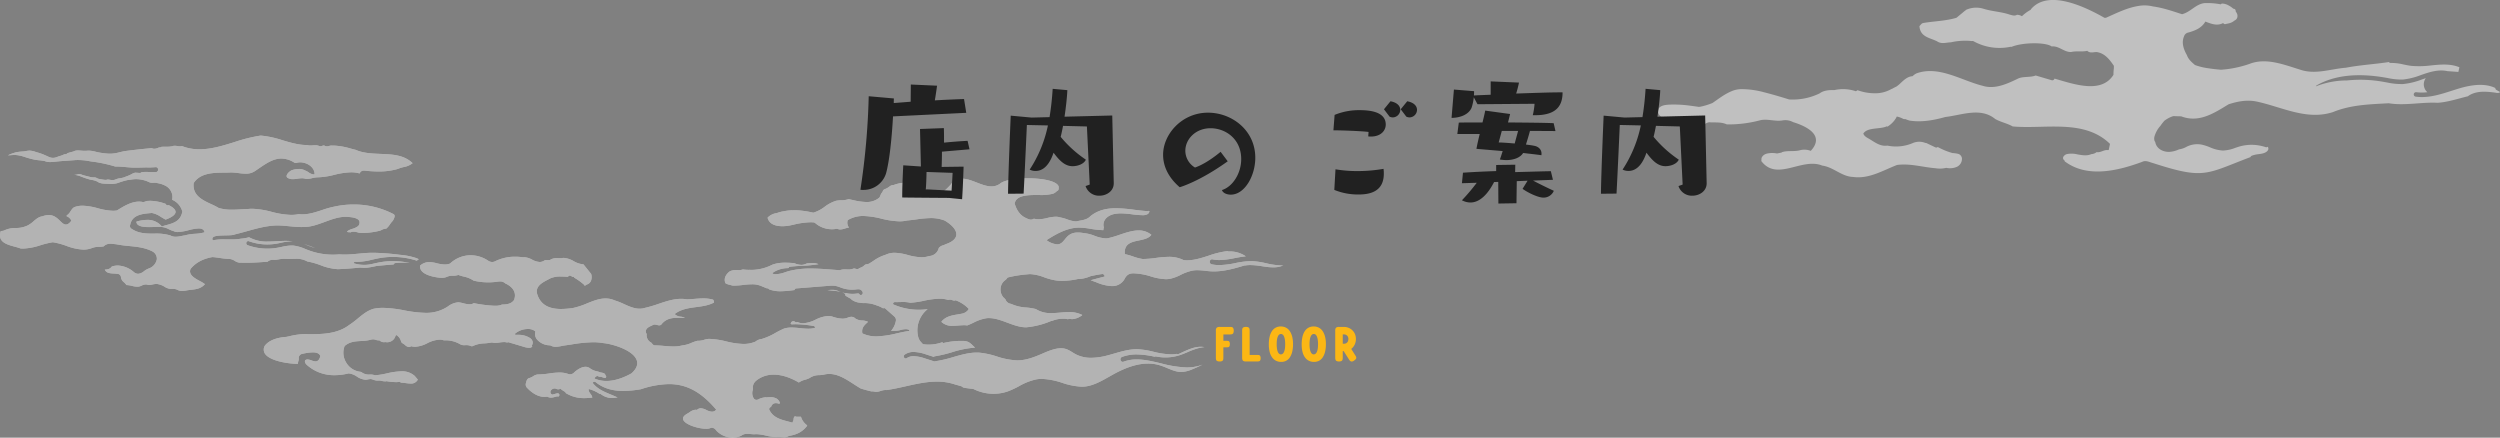 <svg xmlns="http://www.w3.org/2000/svg" xmlns:xlink="http://www.w3.org/1999/xlink" width="1214.349" height="212.602" viewBox="0 0 1214.349 212.602">
  <rect x="0" y="0" width="1214.349" height="212.602" fill="#808080" stroke="none"/>
  <defs>
    <clipPath id="clip-path">
      <rect id="長方形_8484" data-name="長方形 8484" width="409" height="86.132" fill="none"/>
    </clipPath>
    <clipPath id="clip-path-2">
      <rect id="長方形_8478" data-name="長方形 8478" width="623.349" height="146.746" fill="none"/>
    </clipPath>
  </defs>
  <g id="グループ_30865" data-name="グループ 30865" transform="translate(-446 4243.355)">
    <g id="グループ_30847" data-name="グループ 30847" transform="translate(1251.349 -4243.355)" opacity="0.5">
      <g id="グループ_29430" data-name="グループ 29430" clip-path="url(#clip-path)">
        <path id="パス_169990" data-name="パス 169990" d="M407.258,43.682a1.07,1.07,0,0,1-.534-.937c-4.339-2.1-10.155-2.018-17.7.253-1.139.342-2.281.707-3.425,1.075-4.725,1.517-9.583,3.075-14.555,3.075a21.8,21.8,0,0,1-2.986-.2,1.088,1.088,0,1,1,.294-2.156,21.722,21.722,0,0,0,5.371,0,5.09,5.09,0,0,1-.741-6.847c-.587.194-1.177.4-1.775.6a34.939,34.939,0,0,1-9.314,2.278,33.4,33.4,0,0,1-7.859-.776l-1.121-.2a63.3,63.3,0,0,0-18.256-.769,40.971,40.971,0,0,0-15.084,2.868,1.049,1.049,0,0,1,.437-.511c8.459-4.848,19.653-6.1,33.276-3.734l1.134.2a32.375,32.375,0,0,0,7.35.746,33.413,33.413,0,0,0,8.73-2.163c4.117-1.417,8.377-2.881,12.8-1.964.031.008.054.028.084.036l5.274.373.125.008c.013-.054.026-.11.031-.138l.467-2.12c-3.44-1.476-7.394-1.438-10.546-1.2-1.039.077-2.076.179-3.116.281A44.9,44.9,0,0,1,366,32c-1.31-.153-2.608-.421-3.859-.677a24.433,24.433,0,0,0-6.224-.746,1.1,1.1,0,0,1-.909-.437c-7.052,1.08-13.8,1.407-20.879,2.761-7.45.572-14.9,3.517-22.312.9-7.854-2.411-16.5-5.918-24.536-2.748a53.117,53.117,0,0,1-13.825,2.822c-1.995-.181-3.987-.373-5.966-.692a30.672,30.672,0,0,1-6.653-1.6c-1.545-1.364-3.18-2.651-3.931-4.848-1.522-2.649-2.725-5.913-1.4-9.023a2.764,2.764,0,0,1,2.268-1.944c3.193-.942,6.257-2.11,8.112-5.282,2.988,1.134,5.711,2.25,8.656.7a.958.958,0,0,0,1.085.524c.776-.194,1.578-.306,2.342-.552a5.8,5.8,0,0,0,2.007-1.137,2.7,2.7,0,0,0,1.2-1.019,2.705,2.705,0,0,0-.008-2.541,5.7,5.7,0,0,0-.547-.907c-.015-.184-.018-.37-.049-.552a.933.933,0,0,0-.679-.687c-.151-.038-.3-.074-.455-.112a11.621,11.621,0,0,0-2.3-1.583,6.745,6.745,0,0,0-3.027-.891.954.954,0,0,0-.743.378,34.871,34.871,0,0,0-7.9-.6c-4.329.513-6.625,4.255-10.9,5.4-4.349-1.4-9.223-3.121-14.08-3.77a17.157,17.157,0,0,0-7.343-.209c-5.5.922-10.538,3.5-15.6,5.734-.225-.005-.45,0-.677-.015-9.138-5.195-27.435-14.167-35.777-4.076a.848.848,0,0,0-.036.189,18.428,18.428,0,0,0-4.268,3.113,4.813,4.813,0,0,0-2.408-.687c-1.205.684-2.311.222-3.535-.082-3.926-1.384-8.459-1.543-12.443-2.769-.036-.01-.069,0-.1-.015a11.868,11.868,0,0,0-8.832.549.519.519,0,0,1,.089.143,1.043,1.043,0,0,0-.327.125c-.092.059-.169.138-.258.2v0L148.9,5.4a6.916,6.916,0,0,0-.746.616q-1.59,1.314-3.182,2.628c-5.167,1.54-10.671,1.622-15.975,2.5-.981.123-1.382.93-2,1.548.386,5.366,5.1,5.619,8.6,7.4,2.138,1.458,4.378.536,6.638.472l.008,0a31.6,31.6,0,0,1,10.206-.613,1.081,1.081,0,0,1,.84.092,26.086,26.086,0,0,0,17.868,2.7,1.048,1.048,0,0,1,.549.041c5.266-2.255,16.622-2.362,19.536-.212,3.525-.419,6.089,2.909,9.509,2.684,2.557-.616,5.236.046,7.764-.567,1.6,1.543,3.565.248,5.192.715,3.456.733,5.721,3.565,7.739,6.589-.008.444-.008.886-.023,1.328a21.866,21.866,0,0,0-.181,3.029c-5.844,9.271-18.882,4.643-28.656,1.821a.5.5,0,0,1-.008.061,1.092,1.092,0,0,1-1.351.736l-7.754-2.3c-2.646,1.06-6.178.319-8.645,1.532-5.238,2.554-11.289,5.31-17.04,3.489-10.364-2.551-21.316-9.945-32.16-6.071a6.469,6.469,0,0,0-1.969,1.4c-2.769.138-4.661,2.337-6.61,4.084-.368.332-.784.6-1.165.914-.766.363-1.522.743-2.25,1.175-.028-.015-.051-.023-.079-.041a16,16,0,0,1-5.813,2.015c-.286.041-.577.059-.866.092a24.494,24.494,0,0,1-9.979-1.456,2.383,2.383,0,0,1-.807.518A19.447,19.447,0,0,0,90.575,43.3a19.77,19.77,0,0,0-3.744.238c-.383.059-.761.146-1.139.227-2.551-.077-5.185.1-7.177,1.594a29.691,29.691,0,0,1-14.852,2.94c-4.043-1.264-8.1-2.462-12.208-3.5a42.065,42.065,0,0,0-10.722-1.5,12.384,12.384,0,0,0-4.817.927A27.249,27.249,0,0,0,31.608,46.5c-1.747,1.111-3.41,2.345-5.108,3.517a32.768,32.768,0,0,1-5.884,1.811c-.253.043-.5.061-.756.1-1.3-.2-2.6-.386-3.905-.547a58.61,58.61,0,0,0-9.83-.582c-1.841.082-4.893.186-5.882,2.1a2.961,2.961,0,0,0,.518,3.08A3.925,3.925,0,0,0,3.6,57.4a3.2,3.2,0,0,0,.557.544c4.812,3.527,10.75,2.5,16.3,3.019,1.938.151,3.088-1.931,5.19-1.509,2.636.061,5.269-.189,7.8.981a59.9,59.9,0,0,0,16.387-2.064c3.555-.736,7.054.743,10.666.12a7.89,7.89,0,0,1,5.144.838c6.405,1.954,15.592,6.388,8.564,13.945a8.586,8.586,0,0,0-5.164-.317c-2.889.835-6.237-.013-8.993,1.032a1.064,1.064,0,0,0,0,.156c-.753.092-1.492.261-2.237.411a11.734,11.734,0,0,0-4.988.074c-1.448.375-3.006,1.7-2.477,3.341-.1.018-.209.023-.317.046,7.6,10.477,19.824-1.7,29.762,2.426,5.394.7,9.458,5.351,14.908,5.5,7.713,1.106,14.461-3.113,21.4-5.81,6.375-.863,12.41,1.093,18.606,1.573a12.927,12.927,0,0,0,5.284-.171l.043.005,0,.005.092.005a8.367,8.367,0,0,0,5.141-.549,4.281,4.281,0,0,0,2.37-4.166,2.6,2.6,0,0,0-.4-1.042c.013-.015.031-.02.043-.033l-.082-.028a2.438,2.438,0,0,0-1.374-1,16.849,16.849,0,0,0-2.822-.4,34.681,34.681,0,0,1-7.128-2.935,1.056,1.056,0,0,1-.672.273,1.083,1.083,0,0,1-.467-.1L130.6,69.6a.766.766,0,0,1-.125-.095,2.676,2.676,0,0,1-.886-.181,7.974,7.974,0,0,0-6.043.261,20.675,20.675,0,0,1-12.114,1.142c-3.458.516-6.053-1.624-8.753-3.218-1.06-.626-2.416-1.205-2.947-2.61,1.959-3.2,8.186-1.979,11.447-3.553a1.741,1.741,0,0,1,.283.171,12.517,12.517,0,0,0,3.749-3.519l-.066-.023a2.181,2.181,0,0,1,.215-.2c.245-.375.437-.779.644-1.175.319.084.646.135.963.24.388.128.769.273,1.147.424l.069.031c.094.041.189.084.283.128.2.092.4.189.593.289a1.455,1.455,0,0,0,1,.107c.684.278,1.379.529,2.089.743,5.693.94,11.759-.125,17.444-1.732,7.979-.909,17.114-4.85,24.187.958,2.643,1.512,5.808,2.092,8.513,3.627,15.477,1.433,34.719-3.8,47.262,8.477q-.31,1.486-.623,2.968a1.769,1.769,0,0,1-.47.038c-1.941-.2-3.5,1.364-5.409.988a4.366,4.366,0,0,1-2.546.973c-2.1.942-4.4.547-6.635.158a12.259,12.259,0,0,0-5.057-.212,2.872,2.872,0,0,0-1.9,1.32,1.282,1.282,0,0,0,.243,1.555,1.061,1.061,0,0,1,.462.784,3.133,3.133,0,0,1,.5.312c10.883,7.744,25.535,4.1,37.066-.148,1.816-.953,3.706.222,5.473.651C265.5,87.3,266,84.574,287.8,76.307a1.073,1.073,0,0,1,.593-.644,13.151,13.151,0,0,1,3.433-.794c.5-.069,1-.135,1.494-.235.927-.184,2.557-.679,3.088-1.91a1.606,1.606,0,0,0-.222-1.451,1.082,1.082,0,0,1-1.024.2,21.31,21.31,0,0,0-12.65-.327c-.7.2-1.4.439-2.1.677a18.359,18.359,0,0,1-5.918,1.3h-.1a18,18,0,0,1-6.3-1.586,24.42,24.42,0,0,0-3.91-1.269,11.426,11.426,0,0,0-7.3.958l-.181.089a10.113,10.113,0,0,1-3.583,1.226,13.41,13.41,0,0,1-4.59,1.228c-.138.008-.276.01-.416.01-2.365,0-5.1-1.068-6.2-3.55a5.588,5.588,0,0,1-.375-1.274,2.278,2.278,0,0,1-.365-.608,3.758,3.758,0,0,1,.082-2.334,12.8,12.8,0,0,1,2.769-4.842,24,24,0,0,1,1.961-2.523A14.55,14.55,0,0,1,250.3,56.4c1.274.038,2.549.087,3.821.107,8.63,3.29,15.817-1.425,23.05-5.846,4.4-1.42,8.873-2.3,13.61-1.338,12.321,2.633,24.258,9.269,37.056,5.134,8.755-3.588,17.84-3.772,27.08-4.3,7.838,1.282,15.848-.623,23.793-.23,4.881-.291,9.9-2.007,14.749-3.175a1.024,1.024,0,0,1,.138-.14c3.813-2.636,8.717-2.217,13.406-1.563a3.084,3.084,0,0,0,1.783-.061.535.535,0,0,0,.209-.317Z" transform="translate(0 -0.001)" fill="#fff"/>
      </g>
    </g>
    <g id="グループ_30846" data-name="グループ 30846" transform="translate(446 -4177.5)" opacity="0.4">
      <g id="グループ_29412" data-name="グループ 29412" transform="translate(0 0)" clip-path="url(#clip-path-2)">
        <path id="パス_169939" data-name="パス 169939" d="M88.46,75.474a4.541,4.541,0,0,1-2.206-.509,5.014,5.014,0,0,0-2.419-.513l-.44.008a3.717,3.717,0,0,1-.448.03,6.54,6.54,0,0,1-3.083-1.109,8.471,8.471,0,0,0-2.747-1.128,3.545,3.545,0,0,0-1.159-.176,9.572,9.572,0,0,0-1.922.264,8.813,8.813,0,0,1-1.765.249c-.1,0-.2,0-.307-.012a2.389,2.389,0,0,0-1.139-.268,5.386,5.386,0,0,0-2.2.645l-.206.095a4.411,4.411,0,0,1-1.782.353,11.537,11.537,0,0,1-2.532-.389,11.868,11.868,0,0,0-2.637-.4l-.04,0a7,7,0,0,0-1.2-1.349,3.65,3.65,0,0,1-1.495-2.61,1.7,1.7,0,0,0-1.635-1.47A18.2,18.2,0,0,0,55.083,67c-1.729-.095-3.37-.185-4.173-1.884,1.3-.087,2.513-.215,3.37-1.485a8.933,8.933,0,0,1,2.951-.509A12.834,12.834,0,0,1,64.8,66.106a3.494,3.494,0,0,0,2.309,1.04,5.226,5.226,0,0,0,2.875-1.292,8.74,8.74,0,0,1,2.3-1.3,5.876,5.876,0,0,0,3.9-4.5A3.982,3.982,0,0,0,74.1,56.3c-3.642-1.9-7.6-2.284-11.418-2.659a55.477,55.477,0,0,1-6.195-.844c-.381-.032-.733-.075-1.085-.116a15.019,15.019,0,0,0-1.774-.14,4.4,4.4,0,0,0-3.3,1.3,16.534,16.534,0,0,1-2.253.2,9.3,9.3,0,0,0-3.563.651,11.359,11.359,0,0,1-4.012.7,26.813,26.813,0,0,1-8.325-1.848,35.2,35.2,0,0,0-6.53-1.732,44.061,44.061,0,0,0-5.974,1.448,30.339,30.339,0,0,1-8.4,1.625c-.435,0-.87-.02-1.309-.059a24.291,24.291,0,0,0-2.673-.821c-2.673-.718-5.706-1.533-6.835-3.592a4.339,4.339,0,0,1-.287-3.172c-.02-.787.26-.848.953-.931a2.641,2.641,0,0,0,1.025-.272,12.469,12.469,0,0,1,5.5-1.142A12.792,12.792,0,0,0,13.6,43.574a14.134,14.134,0,0,0,2.7-1.949c1.334-1.132,2.6-2.2,4.289-2.4a8.962,8.962,0,0,1,3.083-.623c2.581,0,4.132,1.509,5.5,2.841.975.949,1.816,1.768,2.825,1.768.825,0,1.643-.544,2.57-1.712a.307.307,0,0,0,.036-.31,4.13,4.13,0,0,0-2.249-2.012l.022-.156a1.656,1.656,0,0,1,.043-.253,5.759,5.759,0,0,0,1.859-2.032c.632-.945,1.229-1.839,2.217-2.107a11.413,11.413,0,0,1,3.675-.566A31.164,31.164,0,0,1,47.531,35.3a30.956,30.956,0,0,0,7.323,1.229A12.4,12.4,0,0,0,56.8,36.38c3.281-2.034,6.9-4.3,10.729-4.3A9.449,9.449,0,0,1,69,32.192a1.392,1.392,0,0,0,.523.091,3.408,3.408,0,0,0,1.182-.29,3.059,3.059,0,0,1,1.031-.26,1.136,1.136,0,0,1,.2.016,11.16,11.16,0,0,1,1.143-.059,23.011,23.011,0,0,1,7.4,1.489,1,1,0,0,0,.112.219,1.037,1.037,0,0,0,1.3.379c2.222,1.055,3.422,2.241,3.383,3.346-.031.884-.9,2.243-4.83,3.695-.715-.363-1.57-.88-2.4-1.381a11.072,11.072,0,0,0-4.29-1.839l-.9.081c-3.657.339-8.662.8-9.6,5.6a1.737,1.737,0,0,0-.022,1.233,1.4,1.4,0,0,0,.762.807c3.368,2.3,7.18,2.3,10.866,2.308a24.106,24.106,0,0,1,7.875.874,5.247,5.247,0,0,0,2.63.645,14.356,14.356,0,0,0,2.794-.373c.576-.118,1.152-.235,1.729-.306a21.81,21.81,0,0,1,4.774-.75,23.329,23.329,0,0,0,4.473-.655.268.268,0,0,0,.162-.14.312.312,0,0,0,.014-.225c-.352-1.069-1.263-1.588-2.789-1.588a23.242,23.242,0,0,0-4.944.854,24.62,24.62,0,0,1-5.211.892,3.889,3.889,0,0,1-1.955-.412,15.062,15.062,0,0,1-2.37-.935,9.3,9.3,0,0,0-3.832-1.134l-.195,0a7.845,7.845,0,0,0-.955-.043c-.56,0-1.222.026-1.944.055-.848.036-1.778.073-2.707.073-1.919,0-4.594-.142-5.671-1.369a1.966,1.966,0,0,1-.486-1.28,18.542,18.542,0,0,1,5.215-.858,8.768,8.768,0,0,1,7.023,3.071.244.244,0,0,0,.262.075c.7-.237,1.424-.436,2.15-.635,3.355-.925,6.825-1.882,7.66-6.537A8.442,8.442,0,0,0,83.6,31.176a5.877,5.877,0,0,0,.034-2.562,6.317,6.317,0,0,0-2.792-3.975,12.5,12.5,0,0,0-3.975-1.476c-.18-.032-.352-.069-.522-.1a5.961,5.961,0,0,0-1.238-.174l-.518.028c-.229.014-.458.03-.686.03a2.761,2.761,0,0,1-.805-.1,5.1,5.1,0,0,1-1.078-.406c-.222-.1-.446-.207-.673-.294a10.277,10.277,0,0,0-1.274-.412l-.585-.166a15.1,15.1,0,0,0-3.381-.4c-.227,0-.457.006-.686.018a12.427,12.427,0,0,0-1.588.18l-.471.073a12.775,12.775,0,0,0-2.029.308,35.125,35.125,0,0,0-3.7,1.138,7.354,7.354,0,0,1-1.671.434c-.193.022-.379.051-.565.081a5.993,5.993,0,0,1-.958.1l-.392-.008-.789.008a5.747,5.747,0,0,1-.778-.043c-.271-.022-.527-.034-.787-.045-.341-.014-.686-.03-1.034-.065a7.966,7.966,0,0,1-1.789-.26,3.522,3.522,0,0,1-.852-.286l-.823-.5a9.52,9.52,0,0,0-2.554-.754c-.4-.077-.794-.154-1.188-.254a37.837,37.837,0,0,1-3.65-1.225l-.276-.1a11.146,11.146,0,0,0-3.615-.909h-.274l.744-.01a4.238,4.238,0,0,0,1.258-.193,3.112,3.112,0,0,1,.819-.154,1.177,1.177,0,0,1,.255.026,5.588,5.588,0,0,1,1.265.359,7.146,7.146,0,0,0,1.1.337l2.341.594c.161.032.305.065.448.1a4.993,4.993,0,0,0,.8.146,4.711,4.711,0,0,0,.72.039l.543.008a2.5,2.5,0,0,1,1.168.363,3.127,3.127,0,0,0,1.229.416c.258.041.538.095.819.148.558.1,1.117.207,1.686.254a2.615,2.615,0,0,0,.408.032,3.015,3.015,0,0,0,.982-.172,7.163,7.163,0,0,1,1.161.128,7.937,7.937,0,0,0,1.294.132,3.38,3.38,0,0,0,1.439-.292,8.082,8.082,0,0,1,2.269-.6l.2-.034c.433-.083.863-.168,1.278-.272a3.514,3.514,0,0,0,.724-.258,4.4,4.4,0,0,1,.475-.185c.807-.3,1.581-.6,2.318-.963l.511-.27a5.917,5.917,0,0,1,1.641-.688,1.831,1.831,0,0,1,.328-.026,5,5,0,0,1,.545.037l.229.022c.253,0,.455.02.657.037.161.016.688.041.691.041a1.126,1.126,0,0,0,.794-.379c.648-.059,1.294-.114,1.942-.136h.031c.614,0,1.083.03,1.554.061.292.02.585.039.877.051l2.484-.014a1.148,1.148,0,0,0,.9-.454,1.268,1.268,0,0,0,.236-.89,1.146,1.146,0,0,0-1.1-1.079c-.682.075-1.242.1-1.8.124l-.773.037-2.451-.016-1.72.043c-1.023.028-2.047.057-3.07.057l-.384,0c-1.486,0-2.985-.136-4.437-.268s-2.962-.266-4.458-.266l-.63.008a67.421,67.421,0,0,0-9.572-2.18c-.415-.077-.843-.128-1.271-.178-.412-.049-.825-.1-1.233-.172l-.677-.126c-.615-.116-1.233-.235-1.856-.3a34.353,34.353,0,0,0-3.534-.209c-.516,0-1.032.016-1.545.055-1.1.091-2.2.164-3.3.239-2.157.146-4.386.3-6.547.564a19.313,19.313,0,0,1-2,.128A6.868,6.868,0,0,1,21.77,12.4,18.5,18.5,0,0,0,19.055,12c-.7-.069-1.4-.138-2.1-.27a43.139,43.139,0,0,1-4.767-1.282l-.383-.114a15.9,15.9,0,0,0-4.626-.917c-.6,0-1.161.045-1.72.087L3.861,9.6a16.779,16.779,0,0,1,3.26-1.284,9.711,9.711,0,0,1,1.886-.395c.453-.075.892-.107,1.33-.138l.63-.051a9.324,9.324,0,0,0,1.684-.215,9.153,9.153,0,0,1,1.661-.209,3.523,3.523,0,0,1,.538.037,10.793,10.793,0,0,1,2.431.58c.466.152.93.3,1.393.412A27.117,27.117,0,0,1,22.3,9.725c.271.1.514.219.767.339a9.273,9.273,0,0,0,1.179.5,4.411,4.411,0,0,0,1.509.258,4.131,4.131,0,0,0,1.108-.146,7.955,7.955,0,0,0,1.188-.4,6.242,6.242,0,0,1,.966-.327,8.772,8.772,0,0,0,1.439-.505l.466-.191c.159-.071.309-.124.46-.178l.2-.073a.869.869,0,0,0,.875-.172l.4-.324L34.5,8.041l.478-.124a5.548,5.548,0,0,0,.6-.168,4.421,4.421,0,0,0,.505-.2,4.338,4.338,0,0,1,.422-.172,5.908,5.908,0,0,1,1.408-.144l.457.01.908.065c.668.051,1.336.1,2.014.1.343,0,.688-.014,1.038-.047a6.951,6.951,0,0,1,.754-.039,13.841,13.841,0,0,1,3.157.473,27.13,27.13,0,0,0,4.059.754,24.788,24.788,0,0,0,3.126.252c.356,0,.713-.014,1.069-.045a19.822,19.822,0,0,0,3.469-.619s1.2-.284,1.446-.337c.289-.061.579-.124.868-.2,4.142-.558,8.5-1.053,13.481-1.5a2.175,2.175,0,0,0,1.2.3,4.444,4.444,0,0,0,1.659-.365,5.707,5.707,0,0,1,.691-.26l.527-.041a.881.881,0,0,0,.534-.251c.7-.071,1.563-.073,2.4-.075a13.551,13.551,0,0,0,2.92-.215,2.87,2.87,0,0,1,1.184-.241,7.878,7.878,0,0,1,1.251.134,7.972,7.972,0,0,0,1.305.142,3.185,3.185,0,0,0,.942-.132,22.728,22.728,0,0,0,8.572,1.562c5.707,0,11.417-1.773,16.938-3.486A76.773,76.773,0,0,1,126.607,0a47.251,47.251,0,0,1,10.678,2.29C141.13,3.427,145.106,4.6,149.07,4.6l.224,0a4.538,4.538,0,0,0,1.5.211c.393,0,.789-.03,1.184-.059s.774-.057,1.164-.057a4.445,4.445,0,0,1,1.879.357,1.1,1.1,0,0,0,.572.146,2.936,2.936,0,0,0,.9-.2,2.567,2.567,0,0,1,.78-.18.774.774,0,0,1,.4.1,2,2,0,0,0,1.094.322,4.248,4.248,0,0,0,1.114-.2,4.024,4.024,0,0,1,1.047-.189,1.815,1.815,0,0,1,.305.026c.3-.01.552-.018.8-.018a33.783,33.783,0,0,1,8.375,1.466c.792.209,1.574.414,2.341.6,3.655,1.639,7.926,1.811,12.059,1.977,5.87.235,11.422.456,15.611,4.5a9.664,9.664,0,0,1-4.364,1.9,16.992,16.992,0,0,0-2.863.913,32.394,32.394,0,0,1-9.339,1.221c-1.639,0-3.388-.087-5.352-.262-.247-.014-.493-.047-.738-.081a7.441,7.441,0,0,0-.993-.089,2.075,2.075,0,0,0-2.063,1.4,14.932,14.932,0,0,0-4.193-.566,37.232,37.232,0,0,0-8.115,1.225,36.879,36.879,0,0,1-8.047,1.219h0a11.787,11.787,0,0,0-2.718.393,11.076,11.076,0,0,1-2.462.379,4.707,4.707,0,0,1-.724-.055,5.725,5.725,0,0,0-1.8-.26,15.408,15.408,0,0,0-2.245.219,14.746,14.746,0,0,1-2.155.215,5.072,5.072,0,0,1-2.029-.385c-.686-.268-1.02-.653-1-1.148.043-1.134,1.78-2.618,2.8-2.912a11.678,11.678,0,0,1,3.161-.511,6.317,6.317,0,0,1,3.087.767,7.316,7.316,0,0,1,1.587.848,4.883,4.883,0,0,0,2.646,1.044.3.3,0,0,0,.209-.087.314.314,0,0,0,.1-.205c-.116-3.342-3.713-5.587-7-5.587a5.844,5.844,0,0,0-1.662.227,2.13,2.13,0,0,1-.587.1,1,1,0,0,1-.561-.168,11.865,11.865,0,0,0-6.325-2c-3.944,0-7.46,2.415-11.182,4.969l-1.341.915a7.715,7.715,0,0,1-4.855,1.47,28.132,28.132,0,0,1-3.457-.294,28.994,28.994,0,0,0-3.558-.3c-.33,0-.659.012-.986.037-.74.024-1.531.03-2.345.037-5.175.041-11.613.095-14.857,5.042-.745,5.983,4.2,8.279,8.568,10.307a32.751,32.751,0,0,1,3.581,1.833A21.8,21.8,0,0,0,112.66,36c1.525,0,3.074-.089,4.574-.176,1.1-.065,2.193-.128,3.272-.158a18.117,18.117,0,0,1,2.025-.11,41.537,41.537,0,0,1,9.357,1.476,42.026,42.026,0,0,0,9.516,1.5,17.274,17.274,0,0,0,3.72-.383,12.129,12.129,0,0,0,1.715.11c3.309,0,6.487-1.051,9.559-2.067a44.421,44.421,0,0,1,6.231-1.734,42.91,42.91,0,0,1,9.115-.973,41.755,41.755,0,0,1,19.182,4.549,1.141,1.141,0,0,1,.711.686c.229.728-.372,1.839-.81,2.649a11.937,11.937,0,0,0-1.437,1.771,8.849,8.849,0,0,1-1.881,2.138c.072-.051-.014-.055-.1-.055a4.7,4.7,0,0,0-2.034.615,7.511,7.511,0,0,1-1.051.44l-.449.087a39.057,39.057,0,0,1-7.384.959,16.788,16.788,0,0,1-2.083-.124l-.412-.11a8.844,8.844,0,0,0-2.245-.393,3.627,3.627,0,0,0-1.63.367,1.157,1.157,0,0,0-.614-.132l-.262,0c-.309,0-.516-.03-.625-.42a8.354,8.354,0,0,1,2.57-1.207,8.653,8.653,0,0,0,2.72-1.3,2.46,2.46,0,0,0,.668-2.411c-.594-1.517-3.386-1.927-5-2.036a13.823,13.823,0,0,0-1.668-.1c-3.458,0-6.859,1.259-10.148,2.474s-6.715,2.482-10.195,2.482c0,0-.939.014-1.258.014-1.917,0-3.879-.2-5.776-.385s-3.859-.385-5.776-.385q-.406,0-.812.012c-4.807.205-9.485,1.513-14.008,2.778-1.949.546-3.9,1.093-5.873,1.556-.691.412-2.639.45-4.521.487-3.415.067-5.695.185-6.263,1.186a1.107,1.107,0,0,0-.005,1.024.256.256,0,0,0,.231.16.221.221,0,0,0,.051-.006,24.325,24.325,0,0,1,5.171-.442c.576,0,2.9.032,3.485.032a26.385,26.385,0,0,0,4.965-.381,19.406,19.406,0,0,0,3.8-.681,17.577,17.577,0,0,0,9.175,2.095c1.421,0,2.852-.081,4.269-.162s2.861-.162,4.287-.162c.816,0,1.624.026,2.417.095.345.032.691.071,1.034.116-.166-.006-.332-.01-.5-.01a25.452,25.452,0,0,0-5.2.72c-.827.174-1.56.327-2.3.45a26.036,26.036,0,0,1-4.3.355,26.444,26.444,0,0,1-9.012-1.578.886.886,0,0,0-.3-.053.942.942,0,0,0-.884.7,1.11,1.11,0,0,0,.052.781.966.966,0,0,0,.542.511,28.2,28.2,0,0,0,14.178,1.3c.778-.13,1.556-.292,2.336-.456a24.2,24.2,0,0,1,4.9-.69c.267,0,.536.01.805.03a20.773,20.773,0,0,1,5.868,1.683c.653.258,1.309.517,1.966.754a33.62,33.62,0,0,0,11.388,1.981c1.027,0,2.07-.049,3.1-.148.8.067,1.646.1,2.489.1,2.254,0,4.476-.2,6.745-.424,1.614-.156,3.262-.318,4.873-.393q1.186-.053,2.375-.053a114.161,114.161,0,0,1,12.951.992,33.255,33.255,0,0,1,7.884,1.562,14.132,14.132,0,0,1,1.361.6q-.087.024-.168.053a3.473,3.473,0,0,0-.819.645,37.55,37.55,0,0,0-18.234-1.243c-1.137.205-2.274.464-3.408.722a33.008,33.008,0,0,1-7.227,1.1c-.338,0-.675-.01-1.011-.034h-.005a.928.928,0,0,0-.706.3.293.293,0,0,0-.069.27.271.271,0,0,0,.182.2,17.533,17.533,0,0,0,4.924.716,17.157,17.157,0,0,0,1.823-.1c.511-.055,1.016-.148,1.522-.245l.948-.211c1.141-.26,2.236-.509,3.332-.706a35.631,35.631,0,0,1,6.308-.562,36.133,36.133,0,0,1,8.265.957,30.168,30.168,0,0,0-7.124-.012.934.934,0,0,0-.769.671c-1.856.12-3.718.29-5.581.464l-2.411.225c-.614.1-1.209.229-1.807.353a27.1,27.1,0,0,1-2.989.509q-.791.074-1.585.073a17.52,17.52,0,0,1-1.93-.107c-3.485.333-7.168.657-10.832.781a26.985,26.985,0,0,1-8.451-1.957,36.372,36.372,0,0,0-6.373-1.791,10.73,10.73,0,0,0-5.772-1.3c-.592,0-1.186.02-1.78.036s-1.175.036-1.758.036-1.132-.016-1.688-.065l-.336-.008a15.328,15.328,0,0,0-2.538.28c-.444.075-.886.15-1.332.2a9.594,9.594,0,0,1-1.092.045,3.943,3.943,0,0,0-3.056.915c-3.623.235-7.025.485-10.465.485-.85,0-1.7-.014-2.549-.049a3.654,3.654,0,0,1-.4.026,5.182,5.182,0,0,1-2.482-.892A5.667,5.667,0,0,0,111.3,59.9c-.083,0-.17,0-.256.012a38.865,38.865,0,0,1-4.218-.46c-1.2-.176-2.437-.357-3.659-.432-4.617.813-8.166,2.746-10.6,5.744-1.18,2.825,1.993,4.539,4.543,5.918a15.62,15.62,0,0,1,2.435,1.491c-1.94,2.2-4.231,2.456-6.651,2.732a25.88,25.88,0,0,0-2.666.395,11.126,11.126,0,0,1-1.769.174m64.617-20.867q-1.107-.308-2.17-.686c-.641-.231-1.276-.481-1.913-.732-.455-.18-.912-.359-1.37-.533,1.666.533,3.314,1.15,4.938,1.758.171.065.343.13.514.193" transform="translate(0 0)" fill="#fff"/>
        <path id="パス_169940" data-name="パス 169940" d="M88.46,75.474a4.541,4.541,0,0,1-2.206-.509,5.014,5.014,0,0,0-2.419-.513l-.44.008a3.717,3.717,0,0,1-.448.03,6.54,6.54,0,0,1-3.083-1.109,8.471,8.471,0,0,0-2.747-1.128,3.545,3.545,0,0,0-1.159-.176,9.572,9.572,0,0,0-1.922.264,8.813,8.813,0,0,1-1.765.249c-.1,0-.2,0-.307-.012a2.389,2.389,0,0,0-1.139-.268,5.386,5.386,0,0,0-2.2.645l-.206.095a4.411,4.411,0,0,1-1.782.353,11.537,11.537,0,0,1-2.532-.389,11.868,11.868,0,0,0-2.637-.4l-.04,0a7,7,0,0,0-1.2-1.349,3.65,3.65,0,0,1-1.495-2.61,1.7,1.7,0,0,0-1.635-1.47A18.2,18.2,0,0,0,55.083,67c-1.729-.095-3.37-.185-4.173-1.884,1.3-.087,2.513-.215,3.37-1.485a8.933,8.933,0,0,1,2.951-.509A12.834,12.834,0,0,1,64.8,66.106a3.494,3.494,0,0,0,2.309,1.04,5.226,5.226,0,0,0,2.875-1.292,8.74,8.74,0,0,1,2.3-1.3,5.876,5.876,0,0,0,3.9-4.5A3.982,3.982,0,0,0,74.1,56.3c-3.642-1.9-7.6-2.284-11.418-2.659a55.477,55.477,0,0,1-6.195-.844c-.381-.032-.733-.075-1.085-.116a15.019,15.019,0,0,0-1.774-.14,4.4,4.4,0,0,0-3.3,1.3,16.534,16.534,0,0,1-2.253.2,9.3,9.3,0,0,0-3.563.651,11.359,11.359,0,0,1-4.012.7,26.813,26.813,0,0,1-8.325-1.848,35.2,35.2,0,0,0-6.53-1.732,44.061,44.061,0,0,0-5.974,1.448,30.339,30.339,0,0,1-8.4,1.625c-.435,0-.87-.02-1.309-.059a24.291,24.291,0,0,0-2.673-.821c-2.673-.718-5.706-1.533-6.835-3.592a4.339,4.339,0,0,1-.287-3.172c-.02-.787.26-.848.953-.931a2.641,2.641,0,0,0,1.025-.272,12.469,12.469,0,0,1,5.5-1.142A12.792,12.792,0,0,0,13.6,43.574a14.134,14.134,0,0,0,2.7-1.949c1.334-1.132,2.6-2.2,4.289-2.4a8.962,8.962,0,0,1,3.083-.623c2.581,0,4.132,1.509,5.5,2.841.975.949,1.816,1.768,2.825,1.768.825,0,1.643-.544,2.57-1.712a.307.307,0,0,0,.036-.31,4.13,4.13,0,0,0-2.249-2.012l.022-.156a1.656,1.656,0,0,1,.043-.253,5.759,5.759,0,0,0,1.859-2.032c.632-.945,1.229-1.839,2.217-2.107a11.413,11.413,0,0,1,3.675-.566A31.164,31.164,0,0,1,47.531,35.3a30.956,30.956,0,0,0,7.323,1.229A12.4,12.4,0,0,0,56.8,36.38c3.281-2.034,6.9-4.3,10.729-4.3A9.449,9.449,0,0,1,69,32.192a1.392,1.392,0,0,0,.523.091,3.408,3.408,0,0,0,1.182-.29,3.059,3.059,0,0,1,1.031-.26,1.136,1.136,0,0,1,.2.016,11.16,11.16,0,0,1,1.143-.059,23.011,23.011,0,0,1,7.4,1.489,1,1,0,0,0,.112.219,1.037,1.037,0,0,0,1.3.379c2.222,1.055,3.422,2.241,3.383,3.346-.031.884-.9,2.243-4.83,3.695-.715-.363-1.57-.88-2.4-1.381a11.072,11.072,0,0,0-4.29-1.839l-.9.081c-3.657.339-8.662.8-9.6,5.6a1.737,1.737,0,0,0-.022,1.233,1.4,1.4,0,0,0,.762.807c3.368,2.3,7.18,2.3,10.866,2.308a24.106,24.106,0,0,1,7.875.874,5.247,5.247,0,0,0,2.63.645,14.356,14.356,0,0,0,2.794-.373c.576-.118,1.152-.235,1.729-.306a21.81,21.81,0,0,1,4.774-.75,23.329,23.329,0,0,0,4.473-.655.268.268,0,0,0,.162-.14.312.312,0,0,0,.014-.225c-.352-1.069-1.263-1.588-2.789-1.588a23.242,23.242,0,0,0-4.944.854,24.62,24.62,0,0,1-5.211.892,3.889,3.889,0,0,1-1.955-.412,15.062,15.062,0,0,1-2.37-.935,9.3,9.3,0,0,0-3.832-1.134l-.195,0a7.845,7.845,0,0,0-.955-.043c-.56,0-1.222.026-1.944.055-.848.036-1.778.073-2.707.073-1.919,0-4.594-.142-5.671-1.369a1.966,1.966,0,0,1-.486-1.28,18.542,18.542,0,0,1,5.215-.858,8.768,8.768,0,0,1,7.023,3.071.244.244,0,0,0,.262.075c.7-.237,1.424-.436,2.15-.635,3.355-.925,6.825-1.882,7.66-6.537A8.442,8.442,0,0,0,83.6,31.176a5.877,5.877,0,0,0,.034-2.562,6.317,6.317,0,0,0-2.792-3.975,12.5,12.5,0,0,0-3.975-1.476c-.18-.032-.352-.069-.522-.1a5.961,5.961,0,0,0-1.238-.174l-.518.028c-.229.014-.458.03-.686.03a2.761,2.761,0,0,1-.805-.1,5.1,5.1,0,0,1-1.078-.406c-.222-.1-.446-.207-.673-.294a10.277,10.277,0,0,0-1.274-.412l-.585-.166a15.1,15.1,0,0,0-3.381-.4c-.227,0-.457.006-.686.018a12.427,12.427,0,0,0-1.588.18l-.471.073a12.775,12.775,0,0,0-2.029.308,35.125,35.125,0,0,0-3.7,1.138,7.354,7.354,0,0,1-1.671.434c-.193.022-.379.051-.565.081a5.993,5.993,0,0,1-.958.1l-.392-.008-.789.008a5.747,5.747,0,0,1-.778-.043c-.271-.022-.527-.034-.787-.045-.341-.014-.686-.03-1.034-.065a7.966,7.966,0,0,1-1.789-.26,3.522,3.522,0,0,1-.852-.286l-.823-.5a9.52,9.52,0,0,0-2.554-.754c-.4-.077-.794-.154-1.188-.254a37.837,37.837,0,0,1-3.65-1.225l-.276-.1a11.146,11.146,0,0,0-3.615-.909h-.274l.744-.01a4.238,4.238,0,0,0,1.258-.193,3.112,3.112,0,0,1,.819-.154,1.177,1.177,0,0,1,.255.026,5.588,5.588,0,0,1,1.265.359,7.146,7.146,0,0,0,1.1.337l2.341.594c.161.032.305.065.448.1a4.993,4.993,0,0,0,.8.146,4.711,4.711,0,0,0,.72.039l.543.008a2.5,2.5,0,0,1,1.168.363,3.127,3.127,0,0,0,1.229.416c.258.041.538.095.819.148.558.1,1.117.207,1.686.254a2.615,2.615,0,0,0,.408.032,3.015,3.015,0,0,0,.982-.172,7.163,7.163,0,0,1,1.161.128,7.937,7.937,0,0,0,1.294.132,3.38,3.38,0,0,0,1.439-.292,8.082,8.082,0,0,1,2.269-.6l.2-.034c.433-.083.863-.168,1.278-.272a3.514,3.514,0,0,0,.724-.258,4.4,4.4,0,0,1,.475-.185c.807-.3,1.581-.6,2.318-.963l.511-.27a5.917,5.917,0,0,1,1.641-.688,1.831,1.831,0,0,1,.328-.026,5,5,0,0,1,.545.037l.229.022c.253,0,.455.02.657.037.161.016.688.041.691.041a1.126,1.126,0,0,0,.794-.379c.648-.059,1.294-.114,1.942-.136h.031c.614,0,1.083.03,1.554.061.292.02.585.039.877.051l2.484-.014a1.148,1.148,0,0,0,.9-.454,1.268,1.268,0,0,0,.236-.89,1.146,1.146,0,0,0-1.1-1.079c-.682.075-1.242.1-1.8.124l-.773.037-2.451-.016-1.72.043c-1.023.028-2.047.057-3.07.057l-.384,0c-1.486,0-2.985-.136-4.437-.268s-2.962-.266-4.458-.266l-.63.008a67.421,67.421,0,0,0-9.572-2.18c-.415-.077-.843-.128-1.271-.178-.412-.049-.825-.1-1.233-.172l-.677-.126c-.615-.116-1.233-.235-1.856-.3a34.353,34.353,0,0,0-3.534-.209c-.516,0-1.032.016-1.545.055-1.1.091-2.2.164-3.3.239-2.157.146-4.386.3-6.547.564a19.313,19.313,0,0,1-2,.128A6.868,6.868,0,0,1,21.77,12.4,18.5,18.5,0,0,0,19.055,12c-.7-.069-1.4-.138-2.1-.27a43.139,43.139,0,0,1-4.767-1.282l-.383-.114a15.9,15.9,0,0,0-4.626-.917c-.6,0-1.161.045-1.72.087L3.861,9.6a16.779,16.779,0,0,1,3.26-1.284,9.711,9.711,0,0,1,1.886-.395c.453-.075.892-.107,1.33-.138l.63-.051a9.324,9.324,0,0,0,1.684-.215,9.153,9.153,0,0,1,1.661-.209,3.523,3.523,0,0,1,.538.037,10.793,10.793,0,0,1,2.431.58c.466.152.93.3,1.393.412A27.117,27.117,0,0,1,22.3,9.725c.271.1.514.219.767.339a9.273,9.273,0,0,0,1.179.5,4.411,4.411,0,0,0,1.509.258,4.131,4.131,0,0,0,1.108-.146,7.955,7.955,0,0,0,1.188-.4,6.242,6.242,0,0,1,.966-.327,8.772,8.772,0,0,0,1.439-.505l.466-.191c.159-.071.309-.124.46-.178l.2-.073a.869.869,0,0,0,.875-.172l.4-.324L34.5,8.041l.478-.124a5.548,5.548,0,0,0,.6-.168,4.421,4.421,0,0,0,.505-.2,4.338,4.338,0,0,1,.422-.172,5.908,5.908,0,0,1,1.408-.144l.457.01.908.065c.668.051,1.336.1,2.014.1.343,0,.688-.014,1.038-.047a6.951,6.951,0,0,1,.754-.039,13.841,13.841,0,0,1,3.157.473,27.13,27.13,0,0,0,4.059.754,24.788,24.788,0,0,0,3.126.252c.356,0,.713-.014,1.069-.045a19.822,19.822,0,0,0,3.469-.619s1.2-.284,1.446-.337c.289-.061.579-.124.868-.2,4.142-.558,8.5-1.053,13.481-1.5a2.175,2.175,0,0,0,1.2.3,4.444,4.444,0,0,0,1.659-.365,5.707,5.707,0,0,1,.691-.26l.527-.041a.881.881,0,0,0,.534-.251c.7-.071,1.563-.073,2.4-.075a13.551,13.551,0,0,0,2.92-.215,2.87,2.87,0,0,1,1.184-.241,7.878,7.878,0,0,1,1.251.134,7.972,7.972,0,0,0,1.305.142,3.185,3.185,0,0,0,.942-.132,22.728,22.728,0,0,0,8.572,1.562c5.707,0,11.417-1.773,16.938-3.486A76.773,76.773,0,0,1,126.607,0a47.251,47.251,0,0,1,10.678,2.29C141.13,3.427,145.106,4.6,149.07,4.6l.224,0a4.538,4.538,0,0,0,1.5.211c.393,0,.789-.03,1.184-.059s.774-.057,1.164-.057a4.445,4.445,0,0,1,1.879.357,1.1,1.1,0,0,0,.572.146,2.936,2.936,0,0,0,.9-.2,2.567,2.567,0,0,1,.78-.18.774.774,0,0,1,.4.1,2,2,0,0,0,1.094.322,4.248,4.248,0,0,0,1.114-.2,4.024,4.024,0,0,1,1.047-.189,1.815,1.815,0,0,1,.305.026c.3-.01.552-.018.8-.018a33.783,33.783,0,0,1,8.375,1.466c.792.209,1.574.414,2.341.6,3.655,1.639,7.926,1.811,12.059,1.977,5.87.235,11.422.456,15.611,4.5a9.664,9.664,0,0,1-4.364,1.9,16.992,16.992,0,0,0-2.863.913,32.394,32.394,0,0,1-9.339,1.221c-1.639,0-3.388-.087-5.352-.262-.247-.014-.493-.047-.738-.081a7.441,7.441,0,0,0-.993-.089,2.075,2.075,0,0,0-2.063,1.4,14.932,14.932,0,0,0-4.193-.566,37.232,37.232,0,0,0-8.115,1.225,36.879,36.879,0,0,1-8.047,1.219h0a11.787,11.787,0,0,0-2.718.393,11.076,11.076,0,0,1-2.462.379,4.707,4.707,0,0,1-.724-.055,5.725,5.725,0,0,0-1.8-.26,15.408,15.408,0,0,0-2.245.219,14.746,14.746,0,0,1-2.155.215,5.072,5.072,0,0,1-2.029-.385c-.686-.268-1.02-.653-1-1.148.043-1.134,1.78-2.618,2.8-2.912a11.678,11.678,0,0,1,3.161-.511,6.317,6.317,0,0,1,3.087.767,7.316,7.316,0,0,1,1.587.848,4.883,4.883,0,0,0,2.646,1.044.3.3,0,0,0,.209-.087.314.314,0,0,0,.1-.205c-.116-3.342-3.713-5.587-7-5.587a5.844,5.844,0,0,0-1.662.227,2.13,2.13,0,0,1-.587.1,1,1,0,0,1-.561-.168,11.865,11.865,0,0,0-6.325-2c-3.944,0-7.46,2.415-11.182,4.969l-1.341.915a7.715,7.715,0,0,1-4.855,1.47,28.132,28.132,0,0,1-3.457-.294,28.994,28.994,0,0,0-3.558-.3c-.33,0-.659.012-.986.037-.74.024-1.531.03-2.345.037-5.175.041-11.613.095-14.857,5.042-.745,5.983,4.2,8.279,8.568,10.307a32.751,32.751,0,0,1,3.581,1.833A21.8,21.8,0,0,0,112.66,36c1.525,0,3.074-.089,4.574-.176,1.1-.065,2.193-.128,3.272-.158a18.117,18.117,0,0,1,2.025-.11,41.537,41.537,0,0,1,9.357,1.476,42.026,42.026,0,0,0,9.516,1.5,17.274,17.274,0,0,0,3.72-.383,12.129,12.129,0,0,0,1.715.11c3.309,0,6.487-1.051,9.559-2.067a44.421,44.421,0,0,1,6.231-1.734,42.91,42.91,0,0,1,9.115-.973,41.755,41.755,0,0,1,19.182,4.549,1.141,1.141,0,0,1,.711.686c.229.728-.372,1.839-.81,2.649a11.937,11.937,0,0,0-1.437,1.771,8.849,8.849,0,0,1-1.881,2.138c.072-.051-.014-.055-.1-.055a4.7,4.7,0,0,0-2.034.615,7.511,7.511,0,0,1-1.051.44l-.449.087a39.057,39.057,0,0,1-7.384.959,16.788,16.788,0,0,1-2.083-.124l-.412-.11a8.844,8.844,0,0,0-2.245-.393,3.627,3.627,0,0,0-1.63.367,1.157,1.157,0,0,0-.614-.132l-.262,0c-.309,0-.516-.03-.625-.42a8.354,8.354,0,0,1,2.57-1.207,8.653,8.653,0,0,0,2.72-1.3,2.46,2.46,0,0,0,.668-2.411c-.594-1.517-3.386-1.927-5-2.036a13.823,13.823,0,0,0-1.668-.1c-3.458,0-6.859,1.259-10.148,2.474s-6.715,2.482-10.195,2.482c0,0-.939.014-1.258.014-1.917,0-3.879-.2-5.776-.385s-3.859-.385-5.776-.385q-.406,0-.812.012c-4.807.205-9.485,1.513-14.008,2.778-1.949.546-3.9,1.093-5.873,1.556-.691.412-2.639.45-4.521.487-3.415.067-5.695.185-6.263,1.186a1.107,1.107,0,0,0-.005,1.024.256.256,0,0,0,.231.16.221.221,0,0,0,.051-.006,24.325,24.325,0,0,1,5.171-.442c.576,0,2.9.032,3.485.032a26.385,26.385,0,0,0,4.965-.381,19.406,19.406,0,0,0,3.8-.681,17.577,17.577,0,0,0,9.175,2.095c1.421,0,2.852-.081,4.269-.162s2.861-.162,4.287-.162c.816,0,1.624.026,2.417.095.345.032.691.071,1.034.116-.166-.006-.332-.01-.5-.01a25.452,25.452,0,0,0-5.2.72c-.827.174-1.56.327-2.3.45a26.036,26.036,0,0,1-4.3.355,26.444,26.444,0,0,1-9.012-1.578.886.886,0,0,0-.3-.053.942.942,0,0,0-.884.7,1.11,1.11,0,0,0,.052.781.966.966,0,0,0,.542.511,28.2,28.2,0,0,0,14.178,1.3c.778-.13,1.556-.292,2.336-.456a24.2,24.2,0,0,1,4.9-.69c.267,0,.536.01.805.03a20.773,20.773,0,0,1,5.868,1.683c.653.258,1.309.517,1.966.754a33.62,33.62,0,0,0,11.388,1.981c1.027,0,2.07-.049,3.1-.148.8.067,1.646.1,2.489.1,2.254,0,4.476-.2,6.745-.424,1.614-.156,3.262-.318,4.873-.393q1.186-.053,2.375-.053a114.161,114.161,0,0,1,12.951.992,33.255,33.255,0,0,1,7.884,1.562,14.132,14.132,0,0,1,1.361.6q-.087.024-.168.053a3.473,3.473,0,0,0-.819.645,37.55,37.55,0,0,0-18.234-1.243c-1.137.205-2.274.464-3.408.722a33.008,33.008,0,0,1-7.227,1.1c-.338,0-.675-.01-1.011-.034h-.005a.928.928,0,0,0-.706.3.293.293,0,0,0-.069.27.271.271,0,0,0,.182.2,17.533,17.533,0,0,0,4.924.716,17.157,17.157,0,0,0,1.823-.1c.511-.055,1.016-.148,1.522-.245l.948-.211c1.141-.26,2.236-.509,3.332-.706a35.631,35.631,0,0,1,6.308-.562,36.133,36.133,0,0,1,8.265.957,30.168,30.168,0,0,0-7.124-.012.934.934,0,0,0-.769.671c-1.856.12-3.718.29-5.581.464l-2.411.225c-.614.1-1.209.229-1.807.353a27.1,27.1,0,0,1-2.989.509q-.791.074-1.585.073a17.52,17.52,0,0,1-1.93-.107c-3.485.333-7.168.657-10.832.781a26.985,26.985,0,0,1-8.451-1.957,36.372,36.372,0,0,0-6.373-1.791,10.73,10.73,0,0,0-5.772-1.3c-.592,0-1.186.02-1.78.036s-1.175.036-1.758.036-1.132-.016-1.688-.065l-.336-.008a15.328,15.328,0,0,0-2.538.28c-.444.075-.886.15-1.332.2a9.594,9.594,0,0,1-1.092.045,3.943,3.943,0,0,0-3.056.915c-3.623.235-7.025.485-10.465.485-.85,0-1.7-.014-2.549-.049a3.654,3.654,0,0,1-.4.026,5.182,5.182,0,0,1-2.482-.892A5.667,5.667,0,0,0,111.3,59.9c-.083,0-.17,0-.256.012a38.865,38.865,0,0,1-4.218-.46c-1.2-.176-2.437-.357-3.659-.432-4.617.813-8.166,2.746-10.6,5.744-1.18,2.825,1.993,4.539,4.543,5.918a15.62,15.62,0,0,1,2.435,1.491c-1.94,2.2-4.231,2.456-6.651,2.732a25.88,25.88,0,0,0-2.666.395,11.126,11.126,0,0,1-1.769.174m64.617-20.867q-1.107-.308-2.17-.686c-.641-.231-1.276-.481-1.913-.732-.455-.18-.912-.359-1.37-.533,1.666.533,3.314,1.15,4.938,1.758.171.065.343.13.514.193" transform="translate(0 0)" fill="#fff"/>
        <path id="パス_169941" data-name="パス 169941" d="M298.73,136.5a11.135,11.135,0,0,1-7.541-3.06c-.157-.156-.316-.331-.475-.511a2.851,2.851,0,0,0-1.973-1.276,1.76,1.76,0,0,0-.634.124,4.978,4.978,0,0,1-2.238.395c-3.94,0-10.669-2.13-11.213-4.652-.2-.935.536-1.868,2.2-2.774.35-.193.691-.418,1.031-.641a5.233,5.233,0,0,1,2.8-1.168,2.861,2.861,0,0,1,.581.061.191.191,0,0,0,.047.006.238.238,0,0,0,.161-.063,2.649,2.649,0,0,1,1.809-.732,6.847,6.847,0,0,1,2.689.834,6.889,6.889,0,0,0,2.716.836,2.674,2.674,0,0,0,1.883-.777.3.3,0,0,0,.02-.4c-7.225-8.455-14.234-12.227-22.73-12.227a45.155,45.155,0,0,0-13.709,2.5,54.484,54.484,0,0,1-8.534.817c-5.345,0-9.64-1.32-13.131-4.034a1.512,1.512,0,0,0-.9-.436.974.974,0,0,0-.695.333.3.3,0,0,0-.02.387c2.217,2.825,5.406,4.145,8.492,5.421.641.266,1.278.529,1.9.8a13.772,13.772,0,0,0,1.59.647,11.831,11.831,0,0,1-2.744.322q-.374,0-.747-.024a9.2,9.2,0,0,1-4.556-1.8.859.859,0,0,0-.523-.178,1.037,1.037,0,0,0-.134.01,16.9,16.9,0,0,0-5.094-2.326.172.172,0,0,0-.054-.008.248.248,0,0,0-.173.073.291.291,0,0,0-.081.241,4.1,4.1,0,0,0,.94,1.986,4.165,4.165,0,0,1,.9,1.8,29.2,29.2,0,0,1-3.845.276,16.613,16.613,0,0,1-9.195-2.531l.031-.091a.292.292,0,0,0-.128-.349,14.862,14.862,0,0,1-2.24-1.487.246.246,0,0,0-.152-.053.23.23,0,0,0-.107.026,2.032,2.032,0,0,1-.913.225,2.463,2.463,0,0,1-1.1-.288,1.444,1.444,0,0,0-.639-.136,2.282,2.282,0,0,0-1.978,1.188,1.293,1.293,0,0,0,.162,1.324,1.388,1.388,0,0,0,.244.233.974.974,0,0,1,.148.136.25.25,0,0,0,.2.1c.013,0,.3-.053.426-.083.292-.069.581-.154.87-.239.35-.1.7-.2,1.056-.276a1.455,1.455,0,0,1,.3-.034.823.823,0,0,1,.843.929.855.855,0,0,1-.354.562.441.441,0,0,1-.264.085.654.654,0,0,1-.314-.089.256.256,0,0,0-.114-.028.217.217,0,0,0-.07.01l-1.245.347a6.9,6.9,0,0,1-1.65.278h-.005a3.693,3.693,0,0,1-1.879-.473,14.753,14.753,0,0,1-1.5.1c-2.653,0-5.651-1.576-8.227-4.326a2.273,2.273,0,0,1-.612-2.379c.316-1.227.59-2.286,1.866-2.488a7.7,7.7,0,0,0,1.6-.785,4.889,4.889,0,0,1,2.341-.9l.319,0a37.194,37.194,0,0,0,5.085-.469,37.433,37.433,0,0,1,5.014-.464,12.432,12.432,0,0,1,4.242.673,2.553,2.553,0,0,0,.964.189,2.748,2.748,0,0,0,2.031-.943c.877-.8,3.207-2.7,5.475-2.7a3.51,3.51,0,0,1,2.043.631,8.228,8.228,0,0,0,3.529,1.552l.749.2a4.649,4.649,0,0,0,1.4.424c.809.16,1.578.314,1.888,1.016-.034.124-.047.249.058.31a.736.736,0,0,1,.347.815.673.673,0,0,1-.632.507l-1.031-.329-.881-.308a.246.246,0,0,0-.1-.024.25.25,0,0,0-.1.022.629.629,0,0,1-.278.075l-.608-.2-.664-.243a.281.281,0,0,0-.081-.014.235.235,0,0,0-.125.035,6.191,6.191,0,0,0-1.051.829.288.288,0,0,0-.085.258.279.279,0,0,0,.159.211,14.43,14.43,0,0,0,5.637,1.107c3.673,0,7.76-1.241,12.148-3.685,2.341-2.091,3.209-4.152,2.628-6.159-1.514-5.212-12.29-8.222-16.322-8.542a27.172,27.172,0,0,0-4.949-.42A70.008,70.008,0,0,0,220.587,91.2c-1.132.172-2.258.341-3.379.493-.549.075-1.092.183-1.632.294a14.075,14.075,0,0,1-2.76.373,4.96,4.96,0,0,1-2.637-.694l-.359-.028a8.272,8.272,0,0,1-6.245-3.014,4.2,4.2,0,0,1-.673-3.535.293.293,0,0,0-.088-.288,5.272,5.272,0,0,0-3.512-1.079,9.562,9.562,0,0,0-6.209,2.219.3.3,0,0,0-.04.361c.051.087.231.272.328.272l.007,0a8.3,8.3,0,0,1,.962-.053c.181,0,.361.006.536.014a10.214,10.214,0,0,1,5.33,1.5,3.018,3.018,0,0,1,1.37,1.781,2.569,2.569,0,0,1-.356,1.86.3.3,0,0,0,0,.292.252.252,0,0,0,.218.132h.018a2.094,2.094,0,0,1-.686.61,3.566,3.566,0,0,1-.5.108,4.029,4.029,0,0,1-.462.026,10.119,10.119,0,0,1-2.809-.564L192.081,90.8a.7.7,0,0,0-.386-.1l-1.733-.529c-.022-.006-.206-.034-.229-.034a.882.882,0,0,0-.5.158,4.758,4.758,0,0,0-1.567-.231,16.491,16.491,0,0,0-2.152.2,15.975,15.975,0,0,1-2.135.2,4.548,4.548,0,0,1-1.52-.225,28.385,28.385,0,0,1-3.6.454,14.165,14.165,0,0,0-5.567,1.225,1.059,1.059,0,0,1-.614.172,1.165,1.165,0,0,1-.523-.11,4.661,4.661,0,0,0-2.229-.42l-.83.006a3.655,3.655,0,0,1-2.2-.505,14.008,14.008,0,0,0-7.8-1.831,6.508,6.508,0,0,0-2.155-.349,14.846,14.846,0,0,0-5.931,1.74,14.728,14.728,0,0,1-5.863,1.726,6.759,6.759,0,0,1-1.866-.258.245.245,0,0,0-.065-.008.24.24,0,0,0-.139.045,1.69,1.69,0,0,1-.986.357,3.414,3.414,0,0,1-1.967-1.081,5.244,5.244,0,0,0-.724-.5c-.518-.314-1.005-.61-1.132-1.2a5.034,5.034,0,0,0-1.541-2.517l-.4-.428a.242.242,0,0,0-.182-.083.231.231,0,0,0-.117.03,1.272,1.272,0,0,1-.17.075c-.076.03-.255.144-.28.225a4.158,4.158,0,0,1-4.067,3.138,5.016,5.016,0,0,1-.874-.079,6.285,6.285,0,0,1-.724.055,2.937,2.937,0,0,1-.626-.065,3.091,3.091,0,0,1-1.415-.759.718.718,0,0,0-.3-.063,4.432,4.432,0,0,1-1.686-.278,3.366,3.366,0,0,0-1.2-.213,3.567,3.567,0,0,0-1.148.185,20.08,20.08,0,0,1-4.691.621c-2.744.146-5.579.3-7.976,2.434a9.008,9.008,0,0,0,.616,7.8,9.147,9.147,0,0,0,6.9,4.7,1.789,1.789,0,0,1,.982.42,5.752,5.752,0,0,0,3.68.931,6.9,6.9,0,0,1,2.578.363,36.908,36.908,0,0,0,5.684-.909,35.563,35.563,0,0,1,7.131-1.024,9.164,9.164,0,0,1,6.48,2.259c.007.006,1.495,1.769,1.495,1.769a3.59,3.59,0,0,1-3.55,1.91,18.1,18.1,0,0,1-2.388-.221,17.546,17.546,0,0,0-2.195-.211.348.348,0,0,1-.343-.235.256.256,0,0,0-.231-.16l-.038,0a12.035,12.035,0,0,1-1.9.14,31.088,31.088,0,0,1-4.222-.393s-.5-.069-.507-.069a.253.253,0,0,0-.2.107,9.893,9.893,0,0,1-2.612-.383c-.3-.022-.547-.026-.789-.026-.3,0-.606.008-.91.028a2.046,2.046,0,0,0-.285-.061,4.918,4.918,0,0,1-1.278-.3l-.444-.14a2.57,2.57,0,0,0-1.114-.237,6.089,6.089,0,0,0-1.2.158,7.935,7.935,0,0,1-.884.146q-.168.012-.336.012a8.663,8.663,0,0,1-4.186-1.556,8.715,8.715,0,0,0-4-1.527,27.784,27.784,0,0,1-6.729.872,19.755,19.755,0,0,1-13.617-5.04c-.576-.539-1.128-1.438-.773-2.192a1.828,1.828,0,0,1,1.188-.4,6.132,6.132,0,0,1,1.919.466,6.136,6.136,0,0,0,1.93.466c1.162,0,1.908-.827,2.345-2.6-.467-1.245-1.7-1.777-3.677-1.777a24.39,24.39,0,0,0-5.074.722A2.022,2.022,0,0,0,88,98.107a3.093,3.093,0,0,1-.179,1.117,4.709,4.709,0,0,0-.231,1.412l-.161,0c-4.119,0-13.873-1.312-16.028-5.21a3.657,3.657,0,0,1,.07-3.545c2.365-3.15,7-4.1,10.467-4.334l1.312-.28a36.875,36.875,0,0,1,7.736-1.111,17.125,17.125,0,0,1,1.763.089c6.507-.02,13.855-.045,19.707-4.47a41.037,41.037,0,0,0,4.218-3.172c2.453-2.016,4.771-3.92,7.761-4.736a22.509,22.509,0,0,1,4.516-.424,60.663,60.663,0,0,1,10.285,1.213,60.382,60.382,0,0,0,10.258,1.207,18.657,18.657,0,0,0,11.01-3.158,9.394,9.394,0,0,1,5.1-1.967,16.391,16.391,0,0,1,2.226.45,13.343,13.343,0,0,0,3.1.525A3.594,3.594,0,0,0,173,71.151a66.876,66.876,0,0,0,8.974,1.213c.5.034,1.018.061,1.536.061a8.474,8.474,0,0,0,2.556-.337,3.893,3.893,0,0,0,.514-.217l.366-.053c1.787,0,4.316-.231,5.633-2.231,1.742-4.75-2.393-7.171-4.249-8a3.564,3.564,0,0,0-2.623-.973,8.685,8.685,0,0,0-1.615.181,31.94,31.94,0,0,1-4.027.254,30.119,30.119,0,0,1-7.137-.83,13.5,13.5,0,0,0-4.87-1.992,24.92,24.92,0,0,1-2.556-.771,7.935,7.935,0,0,1-2.644.377,6.512,6.512,0,0,0-2.841.505,5.5,5.5,0,0,1-2.532.5c-.33,0-.662-.016-1-.034-1.63-.166-7.124-.911-8.96-3.5a3.189,3.189,0,0,1-.563-2.422,6.69,6.69,0,0,1,4.462-1.673,16.249,16.249,0,0,1,3.664.576,16.865,16.865,0,0,0,3.823.594,6.968,6.968,0,0,0,2.59-.471,14.62,14.62,0,0,1,10-4.016,15.341,15.341,0,0,1,8.473,2.632,3.567,3.567,0,0,0,1.957.641,3.275,3.275,0,0,0,1.534-.4,21.861,21.861,0,0,1,9.657-2.17,25.265,25.265,0,0,1,3.809.294,5.882,5.882,0,0,1,.661-.043A9,9,0,0,1,201.294,50,8.994,8.994,0,0,0,205,51.16a3.979,3.979,0,0,0,1.991-.531,2.1,2.1,0,0,1,1.377-.389l.845.02a2.851,2.851,0,0,0,.848-.1,5.591,5.591,0,0,1,3.345-.864l1.63.024c.215,0,.428,0,.641-.014a4.6,4.6,0,0,1,1.09-.132,11.464,11.464,0,0,1,4.778,1.588,10.905,10.905,0,0,0,4.543,1.525c.056,0,.112,0,.168,0L230,56.94a5.006,5.006,0,0,1-.083,3.393,3.159,3.159,0,0,1-1.865,1.726,1.9,1.9,0,0,0-.847.541l-.107,0a2.987,2.987,0,0,1-.453-.073,1.008,1.008,0,0,0-.321-.558,1.145,1.145,0,0,0-.41-.32,27.57,27.57,0,0,0-4.124-2.874.373.373,0,0,0-.049-.16c-.051-.063-.117-.229-.195-.229L221,58.4l-.051-.061c-.314-.168-.625-.335-.944-.485a.862.862,0,0,0-.375-.087.93.93,0,0,0-.845.592l-.832-.043c-.9-.047-1.8-.1-2.7-.1a12.03,12.03,0,0,0-5.16.937c-.4.227-.819.446-1.26.677-2.615,1.363-6.2,3.229-4.969,7.1,1.547,4.752,5.308,7.062,11.5,7.062a43.639,43.639,0,0,0,5.745-.464,36.538,36.538,0,0,0,6.908-2.259c3.054-1.227,5.94-2.389,8.985-2.389a10.924,10.924,0,0,1,4.516.963,32.531,32.531,0,0,1,4.457,1.76c2.435,1.1,4.955,2.243,7.577,2.243a8.728,8.728,0,0,0,2.635-.406,60.2,60.2,0,0,0,6.577-1.939c3.552-1.2,7.227-2.434,11-2.434a16.441,16.441,0,0,1,2.823.241c1.2-.034,2.359-.126,3.512-.219,1.428-.114,2.9-.233,4.345-.233a17,17,0,0,1,4.83.61c.043.091.087.178.13.264a1.574,1.574,0,0,1,.271,1.128c-2.648,1.416-5.668,1.817-8.586,2.2-3.509.464-7.139.945-10.243,3.17a.294.294,0,0,0-.023.448,4.742,4.742,0,0,0,2.7,1.047,5.152,5.152,0,0,1,2.049.617c-.565,0-1.128-.018-1.688-.034-.594-.016-1.184-.032-1.769-.032-3.161,0-5.7.507-7.807,2.981a1.39,1.39,0,0,1-1.2.686,4.2,4.2,0,0,1-1.051-.189,4.643,4.643,0,0,0-1.168-.2,1.811,1.811,0,0,0-.585.089c-.238.12-.482.231-.742.351-1.177.535-2.641,1.2-2.944,2.4A2.235,2.235,0,0,0,257,86.163a3.954,3.954,0,0,0,2.117,4.111,2.7,2.7,0,0,1,.522.541,1.759,1.759,0,0,0,1.3.868l.206,0c1.449,0,2.931.13,4.363.254s2.931.256,4.4.256a17.114,17.114,0,0,0,4.5-.539,13.6,13.6,0,0,0,4.318-1.211,17.976,17.976,0,0,1,3.115-1.042,2.46,2.46,0,0,0,.477.036,9.474,9.474,0,0,0,2.552-.471,8.941,8.941,0,0,1,2.42-.454,39.068,39.068,0,0,1,8.357,1.231,38.863,38.863,0,0,0,8.316,1.233,14.741,14.741,0,0,0,5.83-1.12,5.982,5.982,0,0,1,3.132-1.314,30.49,30.49,0,0,0,6.617-2.939,46.627,46.627,0,0,1,4.2-2.111A12.466,12.466,0,0,1,327.4,83a37.98,37.98,0,0,1,3.989.286,37.623,37.623,0,0,0,4,.288,13.033,13.033,0,0,0,3.139-.345.262.262,0,0,0,.179-.162.3.3,0,0,0-.014-.253c-.141-.324-.226-.521-.428-.531a55.932,55.932,0,0,0-8.778-.894q-1.015,0-2.031.073a2.059,2.059,0,0,0-.511-.189,1.514,1.514,0,0,1,.565-1.115,1.243,1.243,0,0,1,.715-.223,1.26,1.26,0,0,1,.832.3.856.856,0,0,0,.569.219.886.886,0,0,0,.505-.162,6.617,6.617,0,0,0,2.852.631,15.712,15.712,0,0,0,6.065-1.76,15.836,15.836,0,0,1,6.119-1.771,6.761,6.761,0,0,1,2.471.458l.345.1a15.55,15.55,0,0,0,4.077.738,6.863,6.863,0,0,0,2.736-.548,4.173,4.173,0,0,1,1.6-.343,2.515,2.515,0,0,1,1.935.8,6.256,6.256,0,0,0,3.339.974,7.1,7.1,0,0,1,2.83.659c-.141.132-.28.262-.419.391-1.422,1.306-2.765,2.541-2.365,5.066a.282.282,0,0,0,.152.207,15.488,15.488,0,0,0,6.752,1.4,46.8,46.8,0,0,0,9.911-1.478c2.023-.45,3.933-.874,5.828-1.138a.267.267,0,0,0,.22-.237.286.286,0,0,0-.152-.3,3.759,3.759,0,0,0-1.634-.343,10.557,10.557,0,0,0-2.466.4,10.055,10.055,0,0,1-2.321.385c-.148-.008-.3-.01-.46-.01-.489,0-1.128.03-1.861.071a10.074,10.074,0,0,0,2.3-4.687,2.552,2.552,0,0,0,0-1.241,2.5,2.5,0,0,0-.845-1.2l-4.245-3.742a.861.861,0,0,0-.572-.221.886.886,0,0,0-.482.146,13.069,13.069,0,0,0-3.244-1.481,15.886,15.886,0,0,0-5.276-1.1l-.312,0c-.273,0-.549.008-.823.016l-.41-.032c-.415-.047-.83-.095-1.242-.16a8.2,8.2,0,0,1-3.929-1.442,3.89,3.89,0,0,1-.374-.363l-.153-.162c-.93-.485-1.677-.911-2.354-1.351a.73.73,0,0,1-.289-.758.285.285,0,0,0-.132-.3,8.528,8.528,0,0,0-1.379-.633,18.35,18.35,0,0,0,1.828.42,2.17,2.17,0,0,1,.312-.037.567.567,0,0,1,.31.087,13.485,13.485,0,0,0,2.57.241,15.721,15.721,0,0,0,2.087-.138,4.479,4.479,0,0,1,.574-.041c.451,0,.551.1.551.107a.926.926,0,0,0,.857.621.835.835,0,0,0,.341-.069.973.973,0,0,0,.516-.541,1.1,1.1,0,0,0,.013-.783,2.15,2.15,0,0,0-2.276-1.383,5.931,5.931,0,0,0-.8.063,15.36,15.36,0,0,1-6.949-.69c-.274-.095-.549-.2-.819-.3a13.484,13.484,0,0,0-2.323-.706,8.9,8.9,0,0,0-1.583-.13c-.621,0-1.233.047-1.836.095L329.614,64a.965.965,0,0,0-.841.8l-.736.083a49.818,49.818,0,0,1-6,.493,15.577,15.577,0,0,1-5.175-.777c-.159-.055-.316-.118-.473-.181a.945.945,0,0,0-.814-.471h-.007a2.46,2.46,0,0,1-.3-.02l-.314-.112c-.578-.254-1.168-.515-1.772-.738A11.188,11.188,0,0,0,308,62a37.859,37.859,0,0,0-4.229.32,36.052,36.052,0,0,1-4.166.316c-.314,0-.63-.008-.942-.028l-1.435-.375a7.152,7.152,0,0,1-1.969-.744c-.02-.1-.144-.343-.222-.6a4.022,4.022,0,0,1,.448-3.154,6.493,6.493,0,0,1,1.967-2.087,7.091,7.091,0,0,1,2.661-.574s1.3.028,1.522.028a5.839,5.839,0,0,0,2.1-.322,19.439,19.439,0,0,0,2.787.2l.469-.016.28.018c.139.012.278.022.417.022a22.4,22.4,0,0,0,8.749-1.789c.477-.2.946-.426,1.417-.647l.4-.185c.588-.181,1.208-.359,1.83-.491a19.976,19.976,0,0,1,4.184-.391c1.406,0,2.818.1,4.31.2l.208.081a9.757,9.757,0,0,0,3.309.779,4.7,4.7,0,0,0,.841-.073,7.917,7.917,0,0,0,1.661-.546l.28-.114.771-.047c.74-.065,1.345-.116,1.939-.116a7.9,7.9,0,0,1,.993.059,8.694,8.694,0,0,1,1.886.5A60.807,60.807,0,0,1,332.55,53c-2.05.114-4.171.233-6.225.513a.255.255,0,0,0-.211.191.573.573,0,0,1-.57.444,12.885,12.885,0,0,0-7.189,2.164.358.358,0,0,0-.222.3c.007.12.025.245.134.274a5.834,5.834,0,0,0,1.565.2,14.9,14.9,0,0,0,4.5-.98c.738-.243,1.466-.481,2.173-.649a42.49,42.49,0,0,1,10.259-1.113c3.28,0,6.615.252,9.841.5,1.41.108,2.816.213,4.215.3a6.355,6.355,0,0,1,2.375-.385c.283,0,1.43.034,1.718.034a6.224,6.224,0,0,0,2.536-.436.968.968,0,0,1,.283-.039,2.758,2.758,0,0,1,.722.136,3.148,3.148,0,0,0,.821.148,1.28,1.28,0,0,0,.924-.379c.19-.091.453-.2.715-.318a4.809,4.809,0,0,0,1.762-1.091,1.975,1.975,0,0,1,1.33-.578,2.686,2.686,0,0,0,1.218-.408c.579-.351,1.166-.732,1.754-1.113a21.048,21.048,0,0,1,6.077-3.071,10.093,10.093,0,0,1,4.4-.953,26.817,26.817,0,0,1,6.388,1.075,27.491,27.491,0,0,0,6.624,1.1,11.172,11.172,0,0,0,3.709-.6,5.031,5.031,0,0,0,4.7-3.924,4.079,4.079,0,0,1,2.139-1.3,9.181,9.181,0,0,0,1.224-.523c3.238-1.107,4.985-2.639,5.151-4.537.191-2.186-1.865-4.719-5.642-6.946a18.211,18.211,0,0,0-6.781-1.2,51.322,51.322,0,0,0-6.852.621c-1.5.205-3.052.416-4.594.535a16.157,16.157,0,0,1-3.771.424,41.183,41.183,0,0,1-8.734-1.3,40.926,40.926,0,0,0-8.722-1.3,14.494,14.494,0,0,0-7.548,1.959.277.277,0,0,0-.125.168,3.824,3.824,0,0,0,.632,3.488,13.087,13.087,0,0,0-1.982.481,7.967,7.967,0,0,1-2.229.448,3.326,3.326,0,0,1-1.134-.193,2.269,2.269,0,0,0-.756-.136,1.332,1.332,0,0,0-.623.136,14.667,14.667,0,0,1-1.579.091,12.347,12.347,0,0,1-7.871-2.809,1.887,1.887,0,0,0-1.365-.548c-.458-.022-.85-.034-1.24-.034a39.244,39.244,0,0,0-8.288,1.2l-1.247.27a19.207,19.207,0,0,1-4,.442c-2.857,0-6.408-.722-7.229-4.137a7.572,7.572,0,0,1,4.511-2.241,16.643,16.643,0,0,1,3.152-.846l.327-.063a24.541,24.541,0,0,1,3.148-.408,2.231,2.231,0,0,1,.426-.047,1.449,1.449,0,0,1,.294.03c.007,0,.177,0,.19,0,.487-.018.976-.037,1.464-.037.206,0,.41,0,.614.012a44.577,44.577,0,0,1,8.065,1.182,17.427,17.427,0,0,0,5.52-2.866,18.239,18.239,0,0,1,5.547-2.922,15.206,15.206,0,0,1,2.534-.251,11.309,11.309,0,0,0,3.61-.556c.625.146,1.4.314,2.189.485a30.686,30.686,0,0,0,6.368.915,9.407,9.407,0,0,0,6.377-2.174,4.4,4.4,0,0,1,.368-.673,4.332,4.332,0,0,1,1.085-1.963,2.194,2.194,0,0,0,.092-.227,1.606,1.606,0,0,1,1.016-1.191,8.192,8.192,0,0,0,2.267-1.261c.2-.142.4-.284.61-.422a4.781,4.781,0,0,1,1.569-.375,17.512,17.512,0,0,1,3.686-.957,15.639,15.639,0,0,1,2.1-.144,16.184,16.184,0,0,1,6.247,1.276.238.238,0,0,0,.218-.02.654.654,0,0,1,.345-.124c.231,0,.473.231.736.7a21.951,21.951,0,0,1,3.628,2.484.5.5,0,0,1,.181.546.293.293,0,0,0,.134.327,5.7,5.7,0,0,0,2.742.757c2.514,0,4.808-1.959,7.7-5.119a6.892,6.892,0,0,1,5.52-2.762c2.235,0,4.65.939,6.985,1.848,2.381.927,4.841,1.886,7.171,1.886a6.987,6.987,0,0,0,4.4-1.474c1.753-1.47,7.16-2.452,13.463-2.452,6.651,0,13.8,1.217,14.77,3.935.1,1.018-.011,1.754-.319,1.945a10.908,10.908,0,0,0-.913.661,3.961,3.961,0,0,1-2.13,1.083,22.954,22.954,0,0,1-6.189.475c-5.243,0-11.184,0-11.785,4.208,1.1,3.632,2.937,5.894,5.623,7.05l.392.176a4.524,4.524,0,0,0,1.845.544,2.238,2.238,0,0,0,1.236-.373.561.561,0,0,1,.28-.059,1.4,1.4,0,0,1,.329.043,8.113,8.113,0,0,0,1.9.213,19.365,19.365,0,0,0,4.229-.633,18.827,18.827,0,0,1,4.029-.61,7,7,0,0,1,2.182.325,19.645,19.645,0,0,1,3.4.943,14.877,14.877,0,0,0,4.375,1.022c.632-.156,1.227-.264,1.827-.373,1.827-.333,3.715-.677,5.1-2.15,3.251-2.641,7.22-3.882,12.462-3.882a73,73,0,0,1,8.9.744c2.287.286,4.446.554,6.579.661h.011a.247.247,0,0,0,.2-.1.291.291,0,0,0,.034-.061,4.923,4.923,0,0,1,.522.193,1.942,1.942,0,0,1-.863,1.391,4.556,4.556,0,0,1-2.453.537h-.19A43.828,43.828,0,0,1,492.743,28a43.149,43.149,0,0,0-5.346-.446,16.717,16.717,0,0,0-3.144.274c-2.271.426-4.868,1.848-5.345,4.553a4.33,4.33,0,0,0,.135,1.99,3.469,3.469,0,0,0-.2.913,3.954,3.954,0,0,0-.011.418,44.479,44.479,0,0,1-6.393-.677,33.553,33.553,0,0,0-5.346-.556c-4.5,0-9.149,1.754-15.541,5.867a.285.285,0,0,0-.126.247.281.281,0,0,0,.134.241,10.128,10.128,0,0,0,4.812,1.767c1.781,0,2.727-1.162,3.727-2.395,1.276-1.572,2.725-3.355,6.348-3.355a15.1,15.1,0,0,1,2.8.292,18.373,18.373,0,0,1,5.225,1.272A17.259,17.259,0,0,0,480,39.693a7.436,7.436,0,0,0,.957-.061,47.1,47.1,0,0,0,5.671-1.665c3.1-1.047,6.3-2.13,9.321-2.13a9.364,9.364,0,0,1,6.175,2.125c-1.244,1.734-3.684,2.243-6.049,2.736-3.549.742-7.218,1.509-6.841,6.439a.273.273,0,0,0,.209.252,30.194,30.194,0,0,1,3.754,1.079,25.083,25.083,0,0,0,4.689,1.245l.278,0a50.247,50.247,0,0,0,6.253-.531,49.007,49.007,0,0,1,6.117-.519,15.552,15.552,0,0,1,7.261,1.586,13.049,13.049,0,0,0,1.624.1c3.554,0,7.132-1.154,10.592-2.269a41.756,41.756,0,0,1,9.231-2.223c.036.108.269.2.5.2.273-.014.5-.02.733-.02a13.491,13.491,0,0,1,7.532,2.377c-1.872.185-3.744.541-5.417.858a40.33,40.33,0,0,1-7.417.949,15.3,15.3,0,0,1-3.343-.347c-.016,0-.206-.026-.222-.026a1.154,1.154,0,0,0-1.1.982,1.229,1.229,0,0,0,.874,1.446,17.192,17.192,0,0,0,3.776.393,42.061,42.061,0,0,0,7.814-.982,41.414,41.414,0,0,1,7.554-.955l.482.006a38.66,38.66,0,0,1,6.834,1.032,36.924,36.924,0,0,0,7.641,1.073c.242,0,.484-.006.727-.016a11.73,11.73,0,0,1-4.949.929,24.516,24.516,0,0,1-3-.2c-.767-.1-1.536-.213-2.3-.329a38.314,38.314,0,0,0-5.706-.566,15.922,15.922,0,0,0-2.556.191c-.069-.006-.125-.01-.173-.01a.7.7,0,0,0-.233.034c-4.744,1.448-9.8,2.862-14.828,2.862-.556,0-1.114-.018-1.668-.055-.807-.051-1.615-.144-2.422-.237a34.316,34.316,0,0,0-3.906-.294,13.568,13.568,0,0,0-2.3.18,22.655,22.655,0,0,0-5.818,2.095,21.9,21.9,0,0,1-5.079,1.892,11.381,11.381,0,0,1-2.121.191,28.294,28.294,0,0,1-7.366-1.369,31.012,31.012,0,0,0-8.1-1.462l-.446.008a4.526,4.526,0,0,0-2.5.683,5.7,5.7,0,0,0-1.623,2.026c-.114.2-.227.4-.35.594a6.821,6.821,0,0,1-5.792,2.88l-.182,0a21.914,21.914,0,0,1-7.289-1.8l-2.837-1.049c2.195-.6,4.386-1.2,6.581-1.738a.26.26,0,0,0,.177-.154.306.306,0,0,0-.005-.249c-.283-.59-.623-.876-1.04-.876-2.155.266-4.157.69-5.852,1.071a16.7,16.7,0,0,1-5.621,1.379,1.043,1.043,0,0,0-.274-.055l-.022,0a37.47,37.47,0,0,1-7.7.927,22.036,22.036,0,0,1-3.735-.306,30.4,30.4,0,0,1-5.067-1.408,21.95,21.95,0,0,0-6.913-1.564l-.222,0-1.144.12a57.6,57.6,0,0,0-9.5,1.533l-.632.756-.233.31a5.407,5.407,0,0,0-2.471,3.484A5.945,5.945,0,0,0,430.3,68.4a.862.862,0,0,0,.343.229c.076.116.152.231.236.341a.9.9,0,0,0,.33.253,3.266,3.266,0,0,0,2.767,2.269,20.359,20.359,0,0,0,7.4,1.779,31.072,31.072,0,0,1,4.606.738,13.191,13.191,0,0,0,7.59,1.977c1.413,0,2.861-.122,4.26-.243s2.83-.241,4.231-.241a13.734,13.734,0,0,1,6.44,1.359.377.377,0,0,1-.179.335l-.383.213a8.8,8.8,0,0,1-4.22,1.507,4.418,4.418,0,0,1-.695-.053,4.613,4.613,0,0,0-.659-.071,1.278,1.278,0,0,0-.727.2,8.967,8.967,0,0,0-2.408-.278,14.179,14.179,0,0,0-5.588,1.154c.076-.035-.005-.047-.085-.047-.022,0-.186.022-.206.028A40.062,40.062,0,0,1,441.4,82.886h-.191c-3.036,0-6.054-1.132-8.973-2.227-2.944-1.1-5.987-2.247-9.074-2.247-.294,0-.59.01-.886.032a20.675,20.675,0,0,0-6.613,2.231c-1,.468-1.987.933-3,1.314a8.082,8.082,0,0,0-1.532-.114c-.9,0-1.819.071-2.745.142s-1.85.144-2.756.144a7.276,7.276,0,0,1-5.512-1.945c2.011-2.6,5.016-3.1,7.924-3.584.753-.126,1.5-.251,2.233-.408a4.866,4.866,0,0,0,3.034-2.024.3.3,0,0,0,.072-.2.3.3,0,0,0-.085-.2,16.875,16.875,0,0,0-6.187-4.018.218.218,0,0,0-.079-.014.232.232,0,0,0-.1.024,1.21,1.21,0,0,1-.523.116,3.212,3.212,0,0,1-.978-.217,3.642,3.642,0,0,0-1.126-.241,1.648,1.648,0,0,0-.771.183A13.272,13.272,0,0,0,399.207,69a39.406,39.406,0,0,0-7.6,1,43.454,43.454,0,0,1-6.59.967,14.373,14.373,0,0,0-3.547-.365c-.507,0-1.016.012-1.522.024s-1.007.026-1.511.026c-.262,0-.791-.012-.794-.012-.655,0-.944.292-.975.864a.282.282,0,0,0,.159.276,30.73,30.73,0,0,0,12.344,2.582,29.555,29.555,0,0,0,4.3-.31,13.11,13.11,0,0,0-4.626,13.367,5.648,5.648,0,0,0,1.6,2.847,4.165,4.165,0,0,0,.769.8,15.254,15.254,0,0,0,2.724.233,19.312,19.312,0,0,0,6.35-1.075.639.639,0,0,1,.2-.036.5.5,0,0,1,.408.227.249.249,0,0,0,.2.107.181.181,0,0,0,.047-.006c.765-.162,1.415-.3,2.059-.42a34.891,34.891,0,0,1,6.456-.6l.644.006a7.073,7.073,0,0,1,2.9.5,8.658,8.658,0,0,1,2.083,1.633c.323.312.635.608.958.886.092.081.184.156.278.233A48.025,48.025,0,0,0,405.3,94.988a61.438,61.438,0,0,1-8.3,1.969,1.059,1.059,0,0,0-.583.29l-3.744-1.2a20.2,20.2,0,0,0-5.967-1.186,7.409,7.409,0,0,0-4.392,1.286,1.086,1.086,0,0,0-.285,1.412.917.917,0,0,0,.789.469.868.868,0,0,0,.5-.16,5.731,5.731,0,0,1,3.4-.961,18.709,18.709,0,0,1,5.431,1.1l4.451,1.422a.847.847,0,0,0,.264.039,1.544,1.544,0,0,0,.278-.079,61.636,61.636,0,0,0,8.725-2.034c3.935-1.126,7.651-2.19,11.48-2.19.383,0,.767.01,1.152.034a39.1,39.1,0,0,1,8.505,1.825,35.945,35.945,0,0,0,10,1.929c.235,0,.469,0,.7-.014,4.318-.162,8.516-1.979,11.889-3.438,2.841-1.231,5.843-2.43,8.608-2.43a7.959,7.959,0,0,1,2.94.529,15.785,15.785,0,0,1,2.531,1.371c.628.387,1.235.759,1.865,1.083a16.128,16.128,0,0,0,7.42,1.647,31.974,31.974,0,0,0,7.96-1.182c1.083-.282,2.164-.6,3.245-.907,3.424-.992,7.2-2.085,10.879-2.085h.227a40.135,40.135,0,0,1,7.936,1.245,39.239,39.239,0,0,0,8.445,1.253,16.511,16.511,0,0,0,2.834-.233,1.048,1.048,0,0,0,.516.138,1.037,1.037,0,0,0,.437-.1l1.359-.631c2.93-1.363,5.812-2.7,8.807-2.835l.451-.008a12.624,12.624,0,0,1,1.874.144,20.035,20.035,0,0,0-2.922.509,37.924,37.924,0,0,0-5.292,1.929c-1.251.529-2.545,1.075-3.836,1.493a22.391,22.391,0,0,1-11.411.629c-.016,0-.193-.022-.209-.022a1.024,1.024,0,0,0-.522.144,41.95,41.95,0,0,0-8.711-1.122,19.918,19.918,0,0,0-7.171,1.235,1.259,1.259,0,0,0-.693,1.558,1.135,1.135,0,0,0,1.06.825,1.077,1.077,0,0,0,.368-.067,17.867,17.867,0,0,1,6.451-1.113c3.8,0,7.7.929,11.832,1.911a54.6,54.6,0,0,0,12.449,1.975,21.068,21.068,0,0,0,5.929-.795c.588-.172,1.179-.373,1.769-.584-1.628.817-3.245,1.554-4.837,2.2a15.545,15.545,0,0,1-5.272,1.389l-.222,0c-2.272,0-4.458-.909-6.772-1.868a36.9,36.9,0,0,0-4.052-1.5,19.474,19.474,0,0,0-5.33-.726c-4.948,0-10.422,1.689-16.741,5.162-.72.4-1.439.8-2.159,1.211-3.89,2.205-7.909,4.484-12.167,4.817q-.577.044-1.155.045a34.293,34.293,0,0,1-9.436-1.858,35.529,35.529,0,0,0-9.927-1.929,15.963,15.963,0,0,0-2.545.2,28.93,28.93,0,0,0-8.588,3.359,46.113,46.113,0,0,1-4.931,2.326,20.966,20.966,0,0,1-7.429,1.345,21.827,21.827,0,0,1-9.79-2.338l-.847-.11c-.343-.034-.684-.069-1.025-.116,0,0-1.637-.211-1.648-.211a.21.21,0,0,0-.085.016,1.444,1.444,0,0,0-.161-.065,9.357,9.357,0,0,1-.955-.176,1.663,1.663,0,0,1-.783-.517c-.866-.318-1.641-.525-2.426-.736l-.78-.211a27,27,0,0,0-9.021-1.45c-5.058,0-10.178,1.156-15.129,2.274-3.1.7-6.312,1.424-9.442,1.844a2.469,2.469,0,0,0-.457-.034,7.982,7.982,0,0,0-2.319.466,7.35,7.35,0,0,1-2.1.43,2.928,2.928,0,0,1-.7-.083,5.909,5.909,0,0,0-1.493-.154l-.229,0c-1.691-.4-3.419-.87-5.076-1.379-1.15-.663-2.345-1.434-3.545-2.211-3.706-2.395-7.538-4.872-11.745-4.872a10.721,10.721,0,0,0-2.587.318,16.388,16.388,0,0,1-2.233.262,8.04,8.04,0,0,0-4.8,1.43,11.489,11.489,0,0,1-2.135.791,8.835,8.835,0,0,0-3.041,1.363c-3-1.768-7.512-3.831-12.211-3.831a13.39,13.39,0,0,0-7.413,2.121c-1.558,1.016-2.96,2.288-2.671,4.7a1.986,1.986,0,0,1-.141.821c-.04.128-.081.254-.112.385a4.984,4.984,0,0,0,.659,3.551,1.6,1.6,0,0,0,1.287.681,2.4,2.4,0,0,0,1.283-.444,9.847,9.847,0,0,1,2.52-.724c.229-.043.464-.089.7-.14a.847.847,0,0,0,.428.118,17.08,17.08,0,0,1,1.848-.124,5.93,5.93,0,0,1,2.919.645,3.763,3.763,0,0,1,1.673,2.032,1.77,1.77,0,0,1-.164.509l-.144.014a2.053,2.053,0,0,1-.617-.176,4.486,4.486,0,0,0-.98-.12,2.26,2.26,0,0,0-2.263,1.586.885.885,0,0,1-.388.375,1.19,1.19,0,0,0-.661,1.016c1.7,3.981,5.648,5.007,9.133,5.912.693.18,1.37.355,2.007.546a.2.2,0,0,0,.069.01.232.232,0,0,0,.128-.037.275.275,0,0,0,.119-.174c.159-.69.282-.783.294-.791a.282.282,0,0,0,.13-.241l-.013-.227a4.591,4.591,0,0,1,.181-1.006.8.8,0,0,1,.31-.448.39.39,0,0,1,.209-.071c.013,0,.3.012.312.014a1.04,1.04,0,0,1,.307.124l2.294.028a7.522,7.522,0,0,0,2.523,3.787c.175.172.348.339.516.511-2.186,2.886-4.794,4.344-8.936,5.013a3.853,3.853,0,0,1-2.267.6c-.448,0-.908-.037-1.368-.075s-.944-.075-1.4-.075a5.77,5.77,0,0,0-1.052.085h-.273a22.55,22.55,0,0,1-4.771-.7,22.65,22.65,0,0,0-4.787-.7,9.26,9.26,0,0,1-.964.053c-.532,0-1.072-.049-1.612-.1s-1.1-.1-1.641-.1a4.551,4.551,0,0,0-3.009.919,9.737,9.737,0,0,1-4.17.923m52.5-70.781a18.735,18.735,0,0,0-3.175-.542q-1.633-.172-3.285-.331l.643-.051c.567-.045,1.144-.091,1.717-.091a7.315,7.315,0,0,1,1.285.1,11.938,11.938,0,0,1,2.02.621c.265.1.531.2.8.292" transform="translate(57.133 10.243)" fill="#fff"/>
        <path id="パス_169942" data-name="パス 169942" d="M298.73,136.5a11.135,11.135,0,0,1-7.541-3.06c-.157-.156-.316-.331-.475-.511a2.851,2.851,0,0,0-1.973-1.276,1.76,1.76,0,0,0-.634.124,4.978,4.978,0,0,1-2.238.395c-3.94,0-10.669-2.13-11.213-4.652-.2-.935.536-1.868,2.2-2.774.35-.193.691-.418,1.031-.641a5.233,5.233,0,0,1,2.8-1.168,2.861,2.861,0,0,1,.581.061.191.191,0,0,0,.047.006.238.238,0,0,0,.161-.063,2.649,2.649,0,0,1,1.809-.732,6.847,6.847,0,0,1,2.689.834,6.889,6.889,0,0,0,2.716.836,2.674,2.674,0,0,0,1.883-.777.3.3,0,0,0,.02-.4c-7.225-8.455-14.234-12.227-22.73-12.227a45.155,45.155,0,0,0-13.709,2.5,54.484,54.484,0,0,1-8.534.817c-5.345,0-9.64-1.32-13.131-4.034a1.512,1.512,0,0,0-.9-.436.974.974,0,0,0-.695.333.3.3,0,0,0-.02.387c2.217,2.825,5.406,4.145,8.492,5.421.641.266,1.278.529,1.9.8a13.772,13.772,0,0,0,1.59.647,11.831,11.831,0,0,1-2.744.322q-.374,0-.747-.024a9.2,9.2,0,0,1-4.556-1.8.859.859,0,0,0-.523-.178,1.037,1.037,0,0,0-.134.01,16.9,16.9,0,0,0-5.094-2.326.172.172,0,0,0-.054-.008.248.248,0,0,0-.173.073.291.291,0,0,0-.081.241,4.1,4.1,0,0,0,.94,1.986,4.165,4.165,0,0,1,.9,1.8,29.2,29.2,0,0,1-3.845.276,16.613,16.613,0,0,1-9.195-2.531l.031-.091a.292.292,0,0,0-.128-.349,14.862,14.862,0,0,1-2.24-1.487.246.246,0,0,0-.152-.053.23.23,0,0,0-.107.026,2.032,2.032,0,0,1-.913.225,2.463,2.463,0,0,1-1.1-.288,1.444,1.444,0,0,0-.639-.136,2.282,2.282,0,0,0-1.978,1.188,1.293,1.293,0,0,0,.162,1.324,1.388,1.388,0,0,0,.244.233.974.974,0,0,1,.148.136.25.25,0,0,0,.2.1c.013,0,.3-.053.426-.083.292-.069.581-.154.87-.239.35-.1.7-.2,1.056-.276a1.455,1.455,0,0,1,.3-.034.823.823,0,0,1,.843.929.855.855,0,0,1-.354.562.441.441,0,0,1-.264.085.654.654,0,0,1-.314-.089.256.256,0,0,0-.114-.028.217.217,0,0,0-.07.01l-1.245.347a6.9,6.9,0,0,1-1.65.278h-.005a3.693,3.693,0,0,1-1.879-.473,14.753,14.753,0,0,1-1.5.1c-2.653,0-5.651-1.576-8.227-4.326a2.273,2.273,0,0,1-.612-2.379c.316-1.227.59-2.286,1.866-2.488a7.7,7.7,0,0,0,1.6-.785,4.889,4.889,0,0,1,2.341-.9l.319,0a37.194,37.194,0,0,0,5.085-.469,37.433,37.433,0,0,1,5.014-.464,12.432,12.432,0,0,1,4.242.673,2.553,2.553,0,0,0,.964.189,2.748,2.748,0,0,0,2.031-.943c.877-.8,3.207-2.7,5.475-2.7a3.51,3.51,0,0,1,2.043.631,8.228,8.228,0,0,0,3.529,1.552l.749.2a4.649,4.649,0,0,0,1.4.424c.809.16,1.578.314,1.888,1.016-.034.124-.047.249.058.31a.736.736,0,0,1,.347.815.673.673,0,0,1-.632.507l-1.031-.329-.881-.308a.246.246,0,0,0-.1-.024.25.25,0,0,0-.1.022.629.629,0,0,1-.278.075l-.608-.2-.664-.243a.281.281,0,0,0-.081-.014.235.235,0,0,0-.125.035,6.191,6.191,0,0,0-1.051.829.288.288,0,0,0-.085.258.279.279,0,0,0,.159.211,14.43,14.43,0,0,0,5.637,1.107c3.673,0,7.76-1.241,12.148-3.685,2.341-2.091,3.209-4.152,2.628-6.159-1.514-5.212-12.29-8.222-16.322-8.542a27.172,27.172,0,0,0-4.949-.42A70.008,70.008,0,0,0,220.587,91.2c-1.132.172-2.258.341-3.379.493-.549.075-1.092.183-1.632.294a14.075,14.075,0,0,1-2.76.373,4.96,4.96,0,0,1-2.637-.694l-.359-.028a8.272,8.272,0,0,1-6.245-3.014,4.2,4.2,0,0,1-.673-3.535.293.293,0,0,0-.088-.288,5.272,5.272,0,0,0-3.512-1.079,9.562,9.562,0,0,0-6.209,2.219.3.3,0,0,0-.04.361c.051.087.231.272.328.272l.007,0a8.3,8.3,0,0,1,.962-.053c.181,0,.361.006.536.014a10.214,10.214,0,0,1,5.33,1.5,3.018,3.018,0,0,1,1.37,1.781,2.569,2.569,0,0,1-.356,1.86.3.3,0,0,0,0,.292.252.252,0,0,0,.218.132h.018a2.094,2.094,0,0,1-.686.61,3.566,3.566,0,0,1-.5.108,4.029,4.029,0,0,1-.462.026,10.119,10.119,0,0,1-2.809-.564L192.081,90.8a.7.7,0,0,0-.386-.1l-1.733-.529c-.022-.006-.206-.034-.229-.034a.882.882,0,0,0-.5.158,4.758,4.758,0,0,0-1.567-.231,16.491,16.491,0,0,0-2.152.2,15.975,15.975,0,0,1-2.135.2,4.548,4.548,0,0,1-1.52-.225,28.385,28.385,0,0,1-3.6.454,14.165,14.165,0,0,0-5.567,1.225,1.059,1.059,0,0,1-.614.172,1.165,1.165,0,0,1-.523-.11,4.661,4.661,0,0,0-2.229-.42l-.83.006a3.655,3.655,0,0,1-2.2-.505,14.008,14.008,0,0,0-7.8-1.831,6.508,6.508,0,0,0-2.155-.349,14.846,14.846,0,0,0-5.931,1.74,14.728,14.728,0,0,1-5.863,1.726,6.759,6.759,0,0,1-1.866-.258.245.245,0,0,0-.065-.008.24.24,0,0,0-.139.045,1.69,1.69,0,0,1-.986.357,3.414,3.414,0,0,1-1.967-1.081,5.244,5.244,0,0,0-.724-.5c-.518-.314-1.005-.61-1.132-1.2a5.034,5.034,0,0,0-1.541-2.517l-.4-.428a.242.242,0,0,0-.182-.083.231.231,0,0,0-.117.03,1.272,1.272,0,0,1-.17.075c-.076.03-.255.144-.28.225a4.158,4.158,0,0,1-4.067,3.138,5.016,5.016,0,0,1-.874-.079,6.285,6.285,0,0,1-.724.055,2.937,2.937,0,0,1-.626-.065,3.091,3.091,0,0,1-1.415-.759.718.718,0,0,0-.3-.063,4.432,4.432,0,0,1-1.686-.278,3.366,3.366,0,0,0-1.2-.213,3.567,3.567,0,0,0-1.148.185,20.08,20.08,0,0,1-4.691.621c-2.744.146-5.579.3-7.976,2.434a9.008,9.008,0,0,0,.616,7.8,9.147,9.147,0,0,0,6.9,4.7,1.789,1.789,0,0,1,.982.42,5.752,5.752,0,0,0,3.68.931,6.9,6.9,0,0,1,2.578.363,36.908,36.908,0,0,0,5.684-.909,35.563,35.563,0,0,1,7.131-1.024,9.164,9.164,0,0,1,6.48,2.259c.007.006,1.495,1.769,1.495,1.769a3.59,3.59,0,0,1-3.55,1.91,18.1,18.1,0,0,1-2.388-.221,17.546,17.546,0,0,0-2.195-.211.348.348,0,0,1-.343-.235.256.256,0,0,0-.231-.16l-.038,0a12.035,12.035,0,0,1-1.9.14,31.088,31.088,0,0,1-4.222-.393s-.5-.069-.507-.069a.253.253,0,0,0-.2.107,9.893,9.893,0,0,1-2.612-.383c-.3-.022-.547-.026-.789-.026-.3,0-.606.008-.91.028a2.046,2.046,0,0,0-.285-.061,4.918,4.918,0,0,1-1.278-.3l-.444-.14a2.57,2.57,0,0,0-1.114-.237,6.089,6.089,0,0,0-1.2.158,7.935,7.935,0,0,1-.884.146q-.168.012-.336.012a8.663,8.663,0,0,1-4.186-1.556,8.715,8.715,0,0,0-4-1.527,27.784,27.784,0,0,1-6.729.872,19.755,19.755,0,0,1-13.617-5.04c-.576-.539-1.128-1.438-.773-2.192a1.828,1.828,0,0,1,1.188-.4,6.132,6.132,0,0,1,1.919.466,6.136,6.136,0,0,0,1.93.466c1.162,0,1.908-.827,2.345-2.6-.467-1.245-1.7-1.777-3.677-1.777a24.39,24.39,0,0,0-5.074.722A2.022,2.022,0,0,0,88,98.107a3.093,3.093,0,0,1-.179,1.117,4.709,4.709,0,0,0-.231,1.412l-.161,0c-4.119,0-13.873-1.312-16.028-5.21a3.657,3.657,0,0,1,.07-3.545c2.365-3.15,7-4.1,10.467-4.334l1.312-.28a36.875,36.875,0,0,1,7.736-1.111,17.125,17.125,0,0,1,1.763.089c6.507-.02,13.855-.045,19.707-4.47a41.037,41.037,0,0,0,4.218-3.172c2.453-2.016,4.771-3.92,7.761-4.736a22.509,22.509,0,0,1,4.516-.424,60.663,60.663,0,0,1,10.285,1.213,60.382,60.382,0,0,0,10.258,1.207,18.657,18.657,0,0,0,11.01-3.158,9.394,9.394,0,0,1,5.1-1.967,16.391,16.391,0,0,1,2.226.45,13.343,13.343,0,0,0,3.1.525A3.594,3.594,0,0,0,173,71.151a66.876,66.876,0,0,0,8.974,1.213c.5.034,1.018.061,1.536.061a8.474,8.474,0,0,0,2.556-.337,3.893,3.893,0,0,0,.514-.217l.366-.053c1.787,0,4.316-.231,5.633-2.231,1.742-4.75-2.393-7.171-4.249-8a3.564,3.564,0,0,0-2.623-.973,8.685,8.685,0,0,0-1.615.181,31.94,31.94,0,0,1-4.027.254,30.119,30.119,0,0,1-7.137-.83,13.5,13.5,0,0,0-4.87-1.992,24.92,24.92,0,0,1-2.556-.771,7.935,7.935,0,0,1-2.644.377,6.512,6.512,0,0,0-2.841.505,5.5,5.5,0,0,1-2.532.5c-.33,0-.662-.016-1-.034-1.63-.166-7.124-.911-8.96-3.5a3.189,3.189,0,0,1-.563-2.422,6.69,6.69,0,0,1,4.462-1.673,16.249,16.249,0,0,1,3.664.576,16.865,16.865,0,0,0,3.823.594,6.968,6.968,0,0,0,2.59-.471,14.62,14.62,0,0,1,10-4.016,15.341,15.341,0,0,1,8.473,2.632,3.567,3.567,0,0,0,1.957.641,3.275,3.275,0,0,0,1.534-.4,21.861,21.861,0,0,1,9.657-2.17,25.265,25.265,0,0,1,3.809.294,5.882,5.882,0,0,1,.661-.043A9,9,0,0,1,201.294,50,8.994,8.994,0,0,0,205,51.16a3.979,3.979,0,0,0,1.991-.531,2.1,2.1,0,0,1,1.377-.389l.845.02a2.851,2.851,0,0,0,.848-.1,5.591,5.591,0,0,1,3.345-.864l1.63.024c.215,0,.428,0,.641-.014a4.6,4.6,0,0,1,1.09-.132,11.464,11.464,0,0,1,4.778,1.588,10.905,10.905,0,0,0,4.543,1.525c.056,0,.112,0,.168,0L230,56.94a5.006,5.006,0,0,1-.083,3.393,3.159,3.159,0,0,1-1.865,1.726,1.9,1.9,0,0,0-.847.541l-.107,0a2.987,2.987,0,0,1-.453-.073,1.008,1.008,0,0,0-.321-.558,1.145,1.145,0,0,0-.41-.32,27.57,27.57,0,0,0-4.124-2.874.373.373,0,0,0-.049-.16c-.051-.063-.117-.229-.195-.229L221,58.4l-.051-.061c-.314-.168-.625-.335-.944-.485a.862.862,0,0,0-.375-.087.93.93,0,0,0-.845.592l-.832-.043c-.9-.047-1.8-.1-2.7-.1a12.03,12.03,0,0,0-5.16.937c-.4.227-.819.446-1.26.677-2.615,1.363-6.2,3.229-4.969,7.1,1.547,4.752,5.308,7.062,11.5,7.062a43.639,43.639,0,0,0,5.745-.464,36.538,36.538,0,0,0,6.908-2.259c3.054-1.227,5.94-2.389,8.985-2.389a10.924,10.924,0,0,1,4.516.963,32.531,32.531,0,0,1,4.457,1.76c2.435,1.1,4.955,2.243,7.577,2.243a8.728,8.728,0,0,0,2.635-.406,60.2,60.2,0,0,0,6.577-1.939c3.552-1.2,7.227-2.434,11-2.434a16.441,16.441,0,0,1,2.823.241c1.2-.034,2.359-.126,3.512-.219,1.428-.114,2.9-.233,4.345-.233a17,17,0,0,1,4.83.61c.043.091.087.178.13.264a1.574,1.574,0,0,1,.271,1.128c-2.648,1.416-5.668,1.817-8.586,2.2-3.509.464-7.139.945-10.243,3.17a.294.294,0,0,0-.023.448,4.742,4.742,0,0,0,2.7,1.047,5.152,5.152,0,0,1,2.049.617c-.565,0-1.128-.018-1.688-.034-.594-.016-1.184-.032-1.769-.032-3.161,0-5.7.507-7.807,2.981a1.39,1.39,0,0,1-1.2.686,4.2,4.2,0,0,1-1.051-.189,4.643,4.643,0,0,0-1.168-.2,1.811,1.811,0,0,0-.585.089c-.238.12-.482.231-.742.351-1.177.535-2.641,1.2-2.944,2.4A2.235,2.235,0,0,0,257,86.163a3.954,3.954,0,0,0,2.117,4.111,2.7,2.7,0,0,1,.522.541,1.759,1.759,0,0,0,1.3.868l.206,0c1.449,0,2.931.13,4.363.254s2.931.256,4.4.256a17.114,17.114,0,0,0,4.5-.539,13.6,13.6,0,0,0,4.318-1.211,17.976,17.976,0,0,1,3.115-1.042,2.46,2.46,0,0,0,.477.036,9.474,9.474,0,0,0,2.552-.471,8.941,8.941,0,0,1,2.42-.454,39.068,39.068,0,0,1,8.357,1.231,38.863,38.863,0,0,0,8.316,1.233,14.741,14.741,0,0,0,5.83-1.12,5.982,5.982,0,0,1,3.132-1.314,30.49,30.49,0,0,0,6.617-2.939,46.627,46.627,0,0,1,4.2-2.111A12.466,12.466,0,0,1,327.4,83a37.98,37.98,0,0,1,3.989.286,37.623,37.623,0,0,0,4,.288,13.033,13.033,0,0,0,3.139-.345.262.262,0,0,0,.179-.162.3.3,0,0,0-.014-.253c-.141-.324-.226-.521-.428-.531a55.932,55.932,0,0,0-8.778-.894q-1.015,0-2.031.073a2.059,2.059,0,0,0-.511-.189,1.514,1.514,0,0,1,.565-1.115,1.243,1.243,0,0,1,.715-.223,1.26,1.26,0,0,1,.832.3.856.856,0,0,0,.569.219.886.886,0,0,0,.505-.162,6.617,6.617,0,0,0,2.852.631,15.712,15.712,0,0,0,6.065-1.76,15.836,15.836,0,0,1,6.119-1.771,6.761,6.761,0,0,1,2.471.458l.345.1a15.55,15.55,0,0,0,4.077.738,6.863,6.863,0,0,0,2.736-.548,4.173,4.173,0,0,1,1.6-.343,2.515,2.515,0,0,1,1.935.8,6.256,6.256,0,0,0,3.339.974,7.1,7.1,0,0,1,2.83.659c-.141.132-.28.262-.419.391-1.422,1.306-2.765,2.541-2.365,5.066a.282.282,0,0,0,.152.207,15.488,15.488,0,0,0,6.752,1.4,46.8,46.8,0,0,0,9.911-1.478c2.023-.45,3.933-.874,5.828-1.138a.267.267,0,0,0,.22-.237.286.286,0,0,0-.152-.3,3.759,3.759,0,0,0-1.634-.343,10.557,10.557,0,0,0-2.466.4,10.055,10.055,0,0,1-2.321.385c-.148-.008-.3-.01-.46-.01-.489,0-1.128.03-1.861.071a10.074,10.074,0,0,0,2.3-4.687,2.552,2.552,0,0,0,0-1.241,2.5,2.5,0,0,0-.845-1.2l-4.245-3.742a.861.861,0,0,0-.572-.221.886.886,0,0,0-.482.146,13.069,13.069,0,0,0-3.244-1.481,15.886,15.886,0,0,0-5.276-1.1l-.312,0c-.273,0-.549.008-.823.016l-.41-.032c-.415-.047-.83-.095-1.242-.16a8.2,8.2,0,0,1-3.929-1.442,3.89,3.89,0,0,1-.374-.363l-.153-.162c-.93-.485-1.677-.911-2.354-1.351a.73.73,0,0,1-.289-.758.285.285,0,0,0-.132-.3,8.528,8.528,0,0,0-1.379-.633,18.35,18.35,0,0,0,1.828.42,2.17,2.17,0,0,1,.312-.037.567.567,0,0,1,.31.087,13.485,13.485,0,0,0,2.57.241,15.721,15.721,0,0,0,2.087-.138,4.479,4.479,0,0,1,.574-.041c.451,0,.551.1.551.107a.926.926,0,0,0,.857.621.835.835,0,0,0,.341-.069.973.973,0,0,0,.516-.541,1.1,1.1,0,0,0,.013-.783,2.15,2.15,0,0,0-2.276-1.383,5.931,5.931,0,0,0-.8.063,15.36,15.36,0,0,1-6.949-.69c-.274-.095-.549-.2-.819-.3a13.484,13.484,0,0,0-2.323-.706,8.9,8.9,0,0,0-1.583-.13c-.621,0-1.233.047-1.836.095L329.614,64a.965.965,0,0,0-.841.8l-.736.083a49.818,49.818,0,0,1-6,.493,15.577,15.577,0,0,1-5.175-.777c-.159-.055-.316-.118-.473-.181a.945.945,0,0,0-.814-.471h-.007a2.46,2.46,0,0,1-.3-.02l-.314-.112c-.578-.254-1.168-.515-1.772-.738A11.188,11.188,0,0,0,308,62a37.859,37.859,0,0,0-4.229.32,36.052,36.052,0,0,1-4.166.316c-.314,0-.63-.008-.942-.028l-1.435-.375a7.152,7.152,0,0,1-1.969-.744c-.02-.1-.144-.343-.222-.6a4.022,4.022,0,0,1,.448-3.154,6.493,6.493,0,0,1,1.967-2.087,7.091,7.091,0,0,1,2.661-.574s1.3.028,1.522.028a5.839,5.839,0,0,0,2.1-.322,19.439,19.439,0,0,0,2.787.2l.469-.016.28.018c.139.012.278.022.417.022a22.4,22.4,0,0,0,8.749-1.789c.477-.2.946-.426,1.417-.647l.4-.185c.588-.181,1.208-.359,1.83-.491a19.976,19.976,0,0,1,4.184-.391c1.406,0,2.818.1,4.31.2l.208.081a9.757,9.757,0,0,0,3.309.779,4.7,4.7,0,0,0,.841-.073,7.917,7.917,0,0,0,1.661-.546l.28-.114.771-.047c.74-.065,1.345-.116,1.939-.116a7.9,7.9,0,0,1,.993.059,8.694,8.694,0,0,1,1.886.5A60.807,60.807,0,0,1,332.55,53c-2.05.114-4.171.233-6.225.513a.255.255,0,0,0-.211.191.573.573,0,0,1-.57.444,12.885,12.885,0,0,0-7.189,2.164.358.358,0,0,0-.222.3c.007.12.025.245.134.274a5.834,5.834,0,0,0,1.565.2,14.9,14.9,0,0,0,4.5-.98c.738-.243,1.466-.481,2.173-.649a42.49,42.49,0,0,1,10.259-1.113c3.28,0,6.615.252,9.841.5,1.41.108,2.816.213,4.215.3a6.355,6.355,0,0,1,2.375-.385c.283,0,1.43.034,1.718.034a6.224,6.224,0,0,0,2.536-.436.968.968,0,0,1,.283-.039,2.758,2.758,0,0,1,.722.136,3.148,3.148,0,0,0,.821.148,1.28,1.28,0,0,0,.924-.379c.19-.091.453-.2.715-.318a4.809,4.809,0,0,0,1.762-1.091,1.975,1.975,0,0,1,1.33-.578,2.686,2.686,0,0,0,1.218-.408c.579-.351,1.166-.732,1.754-1.113a21.048,21.048,0,0,1,6.077-3.071,10.093,10.093,0,0,1,4.4-.953,26.817,26.817,0,0,1,6.388,1.075,27.491,27.491,0,0,0,6.624,1.1,11.172,11.172,0,0,0,3.709-.6,5.031,5.031,0,0,0,4.7-3.924,4.079,4.079,0,0,1,2.139-1.3,9.181,9.181,0,0,0,1.224-.523c3.238-1.107,4.985-2.639,5.151-4.537.191-2.186-1.865-4.719-5.642-6.946a18.211,18.211,0,0,0-6.781-1.2,51.322,51.322,0,0,0-6.852.621c-1.5.205-3.052.416-4.594.535a16.157,16.157,0,0,1-3.771.424,41.183,41.183,0,0,1-8.734-1.3,40.926,40.926,0,0,0-8.722-1.3,14.494,14.494,0,0,0-7.548,1.959.277.277,0,0,0-.125.168,3.824,3.824,0,0,0,.632,3.488,13.087,13.087,0,0,0-1.982.481,7.967,7.967,0,0,1-2.229.448,3.326,3.326,0,0,1-1.134-.193,2.269,2.269,0,0,0-.756-.136,1.332,1.332,0,0,0-.623.136,14.667,14.667,0,0,1-1.579.091,12.347,12.347,0,0,1-7.871-2.809,1.887,1.887,0,0,0-1.365-.548c-.458-.022-.85-.034-1.24-.034a39.244,39.244,0,0,0-8.288,1.2l-1.247.27a19.207,19.207,0,0,1-4,.442c-2.857,0-6.408-.722-7.229-4.137a7.572,7.572,0,0,1,4.511-2.241,16.643,16.643,0,0,1,3.152-.846l.327-.063a24.541,24.541,0,0,1,3.148-.408,2.231,2.231,0,0,1,.426-.047,1.449,1.449,0,0,1,.294.03c.007,0,.177,0,.19,0,.487-.018.976-.037,1.464-.037.206,0,.41,0,.614.012a44.577,44.577,0,0,1,8.065,1.182,17.427,17.427,0,0,0,5.52-2.866,18.239,18.239,0,0,1,5.547-2.922,15.206,15.206,0,0,1,2.534-.251,11.309,11.309,0,0,0,3.61-.556c.625.146,1.4.314,2.189.485a30.686,30.686,0,0,0,6.368.915,9.407,9.407,0,0,0,6.377-2.174,4.4,4.4,0,0,1,.368-.673,4.332,4.332,0,0,1,1.085-1.963,2.194,2.194,0,0,0,.092-.227,1.606,1.606,0,0,1,1.016-1.191,8.192,8.192,0,0,0,2.267-1.261c.2-.142.4-.284.61-.422a4.781,4.781,0,0,1,1.569-.375,17.512,17.512,0,0,1,3.686-.957,15.639,15.639,0,0,1,2.1-.144,16.184,16.184,0,0,1,6.247,1.276.238.238,0,0,0,.218-.02.654.654,0,0,1,.345-.124c.231,0,.473.231.736.7a21.951,21.951,0,0,1,3.628,2.484.5.5,0,0,1,.181.546.293.293,0,0,0,.134.327,5.7,5.7,0,0,0,2.742.757c2.514,0,4.808-1.959,7.7-5.119a6.892,6.892,0,0,1,5.52-2.762c2.235,0,4.65.939,6.985,1.848,2.381.927,4.841,1.886,7.171,1.886a6.987,6.987,0,0,0,4.4-1.474c1.753-1.47,7.16-2.452,13.463-2.452,6.651,0,13.8,1.217,14.77,3.935.1,1.018-.011,1.754-.319,1.945a10.908,10.908,0,0,0-.913.661,3.961,3.961,0,0,1-2.13,1.083,22.954,22.954,0,0,1-6.189.475c-5.243,0-11.184,0-11.785,4.208,1.1,3.632,2.937,5.894,5.623,7.05l.392.176a4.524,4.524,0,0,0,1.845.544,2.238,2.238,0,0,0,1.236-.373.561.561,0,0,1,.28-.059,1.4,1.4,0,0,1,.329.043,8.113,8.113,0,0,0,1.9.213,19.365,19.365,0,0,0,4.229-.633,18.827,18.827,0,0,1,4.029-.61,7,7,0,0,1,2.182.325,19.645,19.645,0,0,1,3.4.943,14.877,14.877,0,0,0,4.375,1.022c.632-.156,1.227-.264,1.827-.373,1.827-.333,3.715-.677,5.1-2.15,3.251-2.641,7.22-3.882,12.462-3.882a73,73,0,0,1,8.9.744c2.287.286,4.446.554,6.579.661h.011a.247.247,0,0,0,.2-.1.291.291,0,0,0,.034-.061,4.923,4.923,0,0,1,.522.193,1.942,1.942,0,0,1-.863,1.391,4.556,4.556,0,0,1-2.453.537h-.19A43.828,43.828,0,0,1,492.743,28a43.149,43.149,0,0,0-5.346-.446,16.717,16.717,0,0,0-3.144.274c-2.271.426-4.868,1.848-5.345,4.553a4.33,4.33,0,0,0,.135,1.99,3.469,3.469,0,0,0-.2.913,3.954,3.954,0,0,0-.011.418,44.479,44.479,0,0,1-6.393-.677,33.553,33.553,0,0,0-5.346-.556c-4.5,0-9.149,1.754-15.541,5.867a.285.285,0,0,0-.126.247.281.281,0,0,0,.134.241,10.128,10.128,0,0,0,4.812,1.767c1.781,0,2.727-1.162,3.727-2.395,1.276-1.572,2.725-3.355,6.348-3.355a15.1,15.1,0,0,1,2.8.292,18.373,18.373,0,0,1,5.225,1.272A17.259,17.259,0,0,0,480,39.693a7.436,7.436,0,0,0,.957-.061,47.1,47.1,0,0,0,5.671-1.665c3.1-1.047,6.3-2.13,9.321-2.13a9.364,9.364,0,0,1,6.175,2.125c-1.244,1.734-3.684,2.243-6.049,2.736-3.549.742-7.218,1.509-6.841,6.439a.273.273,0,0,0,.209.252,30.194,30.194,0,0,1,3.754,1.079,25.083,25.083,0,0,0,4.689,1.245l.278,0a50.247,50.247,0,0,0,6.253-.531,49.007,49.007,0,0,1,6.117-.519,15.552,15.552,0,0,1,7.261,1.586,13.049,13.049,0,0,0,1.624.1c3.554,0,7.132-1.154,10.592-2.269a41.756,41.756,0,0,1,9.231-2.223c.036.108.269.2.5.2.273-.014.5-.02.733-.02a13.491,13.491,0,0,1,7.532,2.377c-1.872.185-3.744.541-5.417.858a40.33,40.33,0,0,1-7.417.949,15.3,15.3,0,0,1-3.343-.347c-.016,0-.206-.026-.222-.026a1.154,1.154,0,0,0-1.1.982,1.229,1.229,0,0,0,.874,1.446,17.192,17.192,0,0,0,3.776.393,42.061,42.061,0,0,0,7.814-.982,41.414,41.414,0,0,1,7.554-.955l.482.006a38.66,38.66,0,0,1,6.834,1.032,36.924,36.924,0,0,0,7.641,1.073c.242,0,.484-.006.727-.016a11.73,11.73,0,0,1-4.949.929,24.516,24.516,0,0,1-3-.2c-.767-.1-1.536-.213-2.3-.329a38.314,38.314,0,0,0-5.706-.566,15.922,15.922,0,0,0-2.556.191c-.069-.006-.125-.01-.173-.01a.7.7,0,0,0-.233.034c-4.744,1.448-9.8,2.862-14.828,2.862-.556,0-1.114-.018-1.668-.055-.807-.051-1.615-.144-2.422-.237a34.316,34.316,0,0,0-3.906-.294,13.568,13.568,0,0,0-2.3.18,22.655,22.655,0,0,0-5.818,2.095,21.9,21.9,0,0,1-5.079,1.892,11.381,11.381,0,0,1-2.121.191,28.294,28.294,0,0,1-7.366-1.369,31.012,31.012,0,0,0-8.1-1.462l-.446.008a4.526,4.526,0,0,0-2.5.683,5.7,5.7,0,0,0-1.623,2.026c-.114.2-.227.4-.35.594a6.821,6.821,0,0,1-5.792,2.88l-.182,0a21.914,21.914,0,0,1-7.289-1.8l-2.837-1.049c2.195-.6,4.386-1.2,6.581-1.738a.26.26,0,0,0,.177-.154.306.306,0,0,0-.005-.249c-.283-.59-.623-.876-1.04-.876-2.155.266-4.157.69-5.852,1.071a16.7,16.7,0,0,1-5.621,1.379,1.043,1.043,0,0,0-.274-.055l-.022,0a37.47,37.47,0,0,1-7.7.927,22.036,22.036,0,0,1-3.735-.306,30.4,30.4,0,0,1-5.067-1.408,21.95,21.95,0,0,0-6.913-1.564l-.222,0-1.144.12a57.6,57.6,0,0,0-9.5,1.533l-.632.756-.233.31a5.407,5.407,0,0,0-2.471,3.484A5.945,5.945,0,0,0,430.3,68.4a.862.862,0,0,0,.343.229c.076.116.152.231.236.341a.9.9,0,0,0,.33.253,3.266,3.266,0,0,0,2.767,2.269,20.359,20.359,0,0,0,7.4,1.779,31.072,31.072,0,0,1,4.606.738,13.191,13.191,0,0,0,7.59,1.977c1.413,0,2.861-.122,4.26-.243s2.83-.241,4.231-.241a13.734,13.734,0,0,1,6.44,1.359.377.377,0,0,1-.179.335l-.383.213a8.8,8.8,0,0,1-4.22,1.507,4.418,4.418,0,0,1-.695-.053,4.613,4.613,0,0,0-.659-.071,1.278,1.278,0,0,0-.727.2,8.967,8.967,0,0,0-2.408-.278,14.179,14.179,0,0,0-5.588,1.154c.076-.035-.005-.047-.085-.047-.022,0-.186.022-.206.028A40.062,40.062,0,0,1,441.4,82.886h-.191c-3.036,0-6.054-1.132-8.973-2.227-2.944-1.1-5.987-2.247-9.074-2.247-.294,0-.59.01-.886.032a20.675,20.675,0,0,0-6.613,2.231c-1,.468-1.987.933-3,1.314a8.082,8.082,0,0,0-1.532-.114c-.9,0-1.819.071-2.745.142s-1.85.144-2.756.144a7.276,7.276,0,0,1-5.512-1.945c2.011-2.6,5.016-3.1,7.924-3.584.753-.126,1.5-.251,2.233-.408a4.866,4.866,0,0,0,3.034-2.024.3.3,0,0,0,.072-.2.3.3,0,0,0-.085-.2,16.875,16.875,0,0,0-6.187-4.018.218.218,0,0,0-.079-.014.232.232,0,0,0-.1.024,1.21,1.21,0,0,1-.523.116,3.212,3.212,0,0,1-.978-.217,3.642,3.642,0,0,0-1.126-.241,1.648,1.648,0,0,0-.771.183A13.272,13.272,0,0,0,399.207,69a39.406,39.406,0,0,0-7.6,1,43.454,43.454,0,0,1-6.59.967,14.373,14.373,0,0,0-3.547-.365c-.507,0-1.016.012-1.522.024s-1.007.026-1.511.026c-.262,0-.791-.012-.794-.012-.655,0-.944.292-.975.864a.282.282,0,0,0,.159.276,30.73,30.73,0,0,0,12.344,2.582,29.555,29.555,0,0,0,4.3-.31,13.11,13.11,0,0,0-4.626,13.367,5.648,5.648,0,0,0,1.6,2.847,4.165,4.165,0,0,0,.769.8,15.254,15.254,0,0,0,2.724.233,19.312,19.312,0,0,0,6.35-1.075.639.639,0,0,1,.2-.036.5.5,0,0,1,.408.227.249.249,0,0,0,.2.107.181.181,0,0,0,.047-.006c.765-.162,1.415-.3,2.059-.42a34.891,34.891,0,0,1,6.456-.6l.644.006a7.073,7.073,0,0,1,2.9.5,8.658,8.658,0,0,1,2.083,1.633c.323.312.635.608.958.886.092.081.184.156.278.233A48.025,48.025,0,0,0,405.3,94.988a61.438,61.438,0,0,1-8.3,1.969,1.059,1.059,0,0,0-.583.29l-3.744-1.2a20.2,20.2,0,0,0-5.967-1.186,7.409,7.409,0,0,0-4.392,1.286,1.086,1.086,0,0,0-.285,1.412.917.917,0,0,0,.789.469.868.868,0,0,0,.5-.16,5.731,5.731,0,0,1,3.4-.961,18.709,18.709,0,0,1,5.431,1.1l4.451,1.422a.847.847,0,0,0,.264.039,1.544,1.544,0,0,0,.278-.079,61.636,61.636,0,0,0,8.725-2.034c3.935-1.126,7.651-2.19,11.48-2.19.383,0,.767.01,1.152.034a39.1,39.1,0,0,1,8.505,1.825,35.945,35.945,0,0,0,10,1.929c.235,0,.469,0,.7-.014,4.318-.162,8.516-1.979,11.889-3.438,2.841-1.231,5.843-2.43,8.608-2.43a7.959,7.959,0,0,1,2.94.529,15.785,15.785,0,0,1,2.531,1.371c.628.387,1.235.759,1.865,1.083a16.128,16.128,0,0,0,7.42,1.647,31.974,31.974,0,0,0,7.96-1.182c1.083-.282,2.164-.6,3.245-.907,3.424-.992,7.2-2.085,10.879-2.085h.227a40.135,40.135,0,0,1,7.936,1.245,39.239,39.239,0,0,0,8.445,1.253,16.511,16.511,0,0,0,2.834-.233,1.048,1.048,0,0,0,.516.138,1.037,1.037,0,0,0,.437-.1l1.359-.631c2.93-1.363,5.812-2.7,8.807-2.835l.451-.008a12.624,12.624,0,0,1,1.874.144,20.035,20.035,0,0,0-2.922.509,37.924,37.924,0,0,0-5.292,1.929c-1.251.529-2.545,1.075-3.836,1.493a22.391,22.391,0,0,1-11.411.629c-.016,0-.193-.022-.209-.022a1.024,1.024,0,0,0-.522.144,41.95,41.95,0,0,0-8.711-1.122,19.918,19.918,0,0,0-7.171,1.235,1.259,1.259,0,0,0-.693,1.558,1.135,1.135,0,0,0,1.06.825,1.077,1.077,0,0,0,.368-.067,17.867,17.867,0,0,1,6.451-1.113c3.8,0,7.7.929,11.832,1.911a54.6,54.6,0,0,0,12.449,1.975,21.068,21.068,0,0,0,5.929-.795c.588-.172,1.179-.373,1.769-.584-1.628.817-3.245,1.554-4.837,2.2a15.545,15.545,0,0,1-5.272,1.389l-.222,0c-2.272,0-4.458-.909-6.772-1.868a36.9,36.9,0,0,0-4.052-1.5,19.474,19.474,0,0,0-5.33-.726c-4.948,0-10.422,1.689-16.741,5.162-.72.4-1.439.8-2.159,1.211-3.89,2.205-7.909,4.484-12.167,4.817q-.577.044-1.155.045a34.293,34.293,0,0,1-9.436-1.858,35.529,35.529,0,0,0-9.927-1.929,15.963,15.963,0,0,0-2.545.2,28.93,28.93,0,0,0-8.588,3.359,46.113,46.113,0,0,1-4.931,2.326,20.966,20.966,0,0,1-7.429,1.345,21.827,21.827,0,0,1-9.79-2.338l-.847-.11c-.343-.034-.684-.069-1.025-.116,0,0-1.637-.211-1.648-.211a.21.21,0,0,0-.085.016,1.444,1.444,0,0,0-.161-.065,9.357,9.357,0,0,1-.955-.176,1.663,1.663,0,0,1-.783-.517c-.866-.318-1.641-.525-2.426-.736l-.78-.211a27,27,0,0,0-9.021-1.45c-5.058,0-10.178,1.156-15.129,2.274-3.1.7-6.312,1.424-9.442,1.844a2.469,2.469,0,0,0-.457-.034,7.982,7.982,0,0,0-2.319.466,7.35,7.35,0,0,1-2.1.43,2.928,2.928,0,0,1-.7-.083,5.909,5.909,0,0,0-1.493-.154l-.229,0c-1.691-.4-3.419-.87-5.076-1.379-1.15-.663-2.345-1.434-3.545-2.211-3.706-2.395-7.538-4.872-11.745-4.872a10.721,10.721,0,0,0-2.587.318,16.388,16.388,0,0,1-2.233.262,8.04,8.04,0,0,0-4.8,1.43,11.489,11.489,0,0,1-2.135.791,8.835,8.835,0,0,0-3.041,1.363c-3-1.768-7.512-3.831-12.211-3.831a13.39,13.39,0,0,0-7.413,2.121c-1.558,1.016-2.96,2.288-2.671,4.7a1.986,1.986,0,0,1-.141.821c-.04.128-.081.254-.112.385a4.984,4.984,0,0,0,.659,3.551,1.6,1.6,0,0,0,1.287.681,2.4,2.4,0,0,0,1.283-.444,9.847,9.847,0,0,1,2.52-.724c.229-.043.464-.089.7-.14a.847.847,0,0,0,.428.118,17.08,17.08,0,0,1,1.848-.124,5.93,5.93,0,0,1,2.919.645,3.763,3.763,0,0,1,1.673,2.032,1.77,1.77,0,0,1-.164.509l-.144.014a2.053,2.053,0,0,1-.617-.176,4.486,4.486,0,0,0-.98-.12,2.26,2.26,0,0,0-2.263,1.586.885.885,0,0,1-.388.375,1.19,1.19,0,0,0-.661,1.016c1.7,3.981,5.648,5.007,9.133,5.912.693.18,1.37.355,2.007.546a.2.2,0,0,0,.069.01.232.232,0,0,0,.128-.037.275.275,0,0,0,.119-.174c.159-.69.282-.783.294-.791a.282.282,0,0,0,.13-.241l-.013-.227a4.591,4.591,0,0,1,.181-1.006.8.8,0,0,1,.31-.448.39.39,0,0,1,.209-.071c.013,0,.3.012.312.014a1.04,1.04,0,0,1,.307.124l2.294.028a7.522,7.522,0,0,0,2.523,3.787c.175.172.348.339.516.511-2.186,2.886-4.794,4.344-8.936,5.013a3.853,3.853,0,0,1-2.267.6c-.448,0-.908-.037-1.368-.075s-.944-.075-1.4-.075a5.77,5.77,0,0,0-1.052.085h-.273a22.55,22.55,0,0,1-4.771-.7,22.65,22.65,0,0,0-4.787-.7,9.26,9.26,0,0,1-.964.053c-.532,0-1.072-.049-1.612-.1s-1.1-.1-1.641-.1a4.551,4.551,0,0,0-3.009.919,9.737,9.737,0,0,1-4.17.923m52.5-70.781a18.735,18.735,0,0,0-3.175-.542q-1.633-.172-3.285-.331l.643-.051c.567-.045,1.144-.091,1.717-.091a7.315,7.315,0,0,1,1.285.1,11.938,11.938,0,0,1,2.02.621c.265.1.531.2.8.292" transform="translate(57.133 10.243)" fill="#fff"/>
      </g>
    </g>
    <path id="パス_328024" data-name="パス 328024" d="M-31.932.216A2.41,2.41,0,0,1-33.2-.036a1.027,1.027,0,0,1-.468-.684,4.642,4.642,0,0,1-.084-.888V-14.736a1.96,1.96,0,0,1,.408-1.44,2.188,2.188,0,0,1,1.488-.384h4.992a4.229,4.229,0,0,1,.876.084,1.015,1.015,0,0,1,.648.468,2.47,2.47,0,0,1,.252,1.3,2.262,2.262,0,0,1-.264,1.248,1.061,1.061,0,0,1-.672.468,4.406,4.406,0,0,1-.888.084h-3.192v3.1H-28.6a4.516,4.516,0,0,1,.852.072.836.836,0,0,1,.576.408,2.293,2.293,0,0,1,.2,1.128,2.053,2.053,0,0,1-.216,1.092.885.885,0,0,1-.588.4,4.516,4.516,0,0,1-.852.072h-1.488v5.064a4.458,4.458,0,0,1-.084.876,1.022,1.022,0,0,1-.468.672A2.41,2.41,0,0,1-31.932.216Zm12.768,0a2.35,2.35,0,0,1-1.248-.252,1.072,1.072,0,0,1-.48-.684,4.081,4.081,0,0,1-.1-.888V-14.736a4.406,4.406,0,0,1,.084-.888,1.061,1.061,0,0,1,.468-.672,2.319,2.319,0,0,1,1.272-.264,2.311,2.311,0,0,1,1.284.264,1.072,1.072,0,0,1,.456.672,4.406,4.406,0,0,1,.084.888V-2.952h3.768a3.732,3.732,0,0,1,.756.072.909.909,0,0,1,.576.408,2.029,2.029,0,0,1,.228,1.1A2.038,2.038,0,0,1-12.24-.276a.9.9,0,0,1-.576.42,3.732,3.732,0,0,1-.756.072ZM-2.028.432A5.536,5.536,0,0,1-4.56-.132a5.2,5.2,0,0,1-1.9-1.656A7.828,7.828,0,0,1-7.632-4.452a14.853,14.853,0,0,1-.4-3.612,16.154,16.154,0,0,1,.384-3.708,8.382,8.382,0,0,1,1.128-2.736A5.032,5.032,0,0,1-4.692-16.2a5.172,5.172,0,0,1,2.472-.576A5.368,5.368,0,0,1,.3-16.2a5.066,5.066,0,0,1,1.86,1.692,8.6,8.6,0,0,1,1.164,2.7A14.691,14.691,0,0,1,3.732-8.16a15.266,15.266,0,0,1-.4,3.66A8.6,8.6,0,0,1,2.208-1.8,4.9,4.9,0,0,1,.408-.132,5.137,5.137,0,0,1-2.028.432Zm-.144-3.648a1.336,1.336,0,0,0,.888-.324,2.569,2.569,0,0,0,.66-.96A6.109,6.109,0,0,0-.216-6.048,14.909,14.909,0,0,0-.084-8.16a14.909,14.909,0,0,0-.132-2.112,6.706,6.706,0,0,0-.4-1.56A2.458,2.458,0,0,0-1.26-12.8a1.336,1.336,0,0,0-.888-.324,1.336,1.336,0,0,0-.888.324,2.458,2.458,0,0,0-.648.972,6.707,6.707,0,0,0-.4,1.56A14.909,14.909,0,0,0-4.212-8.16,15.17,15.17,0,0,0-4.08-6.036a6.3,6.3,0,0,0,.4,1.548,2.552,2.552,0,0,0,.636.948A1.291,1.291,0,0,0-2.172-3.216ZM13.932.432A5.536,5.536,0,0,1,11.4-.132,5.2,5.2,0,0,1,9.5-1.788,7.828,7.828,0,0,1,8.328-4.452a14.853,14.853,0,0,1-.4-3.612,16.154,16.154,0,0,1,.384-3.708,8.382,8.382,0,0,1,1.128-2.736A5.032,5.032,0,0,1,11.268-16.2a5.172,5.172,0,0,1,2.472-.576,5.368,5.368,0,0,1,2.52.576,5.066,5.066,0,0,1,1.86,1.692,8.6,8.6,0,0,1,1.164,2.7,14.691,14.691,0,0,1,.408,3.648,15.266,15.266,0,0,1-.4,3.66,8.6,8.6,0,0,1-1.128,2.7,4.9,4.9,0,0,1-1.8,1.668A5.137,5.137,0,0,1,13.932.432Zm-.144-3.648a1.336,1.336,0,0,0,.888-.324,2.569,2.569,0,0,0,.66-.96,6.109,6.109,0,0,0,.408-1.548,14.909,14.909,0,0,0,.132-2.112,14.909,14.909,0,0,0-.132-2.112,6.707,6.707,0,0,0-.4-1.56A2.458,2.458,0,0,0,14.7-12.8a1.336,1.336,0,0,0-.888-.324,1.336,1.336,0,0,0-.888.324,2.458,2.458,0,0,0-.648.972,6.707,6.707,0,0,0-.4,1.56,14.909,14.909,0,0,0-.132,2.112,15.17,15.17,0,0,0,.132,2.124,6.3,6.3,0,0,0,.4,1.548,2.552,2.552,0,0,0,.636.948A1.291,1.291,0,0,0,13.788-3.216ZM26.052.216a2.254,2.254,0,0,1-1.26-.264,1.13,1.13,0,0,1-.468-.7,4.081,4.081,0,0,1-.1-.888V-14.76a3.763,3.763,0,0,1,.1-.864,1.111,1.111,0,0,1,.48-.672,2.319,2.319,0,0,1,1.272-.264h2.448a5.831,5.831,0,0,1,1.968.36,5.758,5.758,0,0,1,1.86,1.1,5.657,5.657,0,0,1,1.38,1.848,6.009,6.009,0,0,1,.528,2.616,6.33,6.33,0,0,1-.3,1.944,5.9,5.9,0,0,1-.888,1.728A5.6,5.6,0,0,1,31.62-5.6a5.829,5.829,0,0,1-1.968.8H27.876v3.192a4.458,4.458,0,0,1-.084.876,1.064,1.064,0,0,1-.468.684A2.319,2.319,0,0,1,26.052.216ZM33.42-.24a1.855,1.855,0,0,1-1.428.48,2.049,2.049,0,0,1-1.068-.96L27.3-6.408l3.768-.96,2.856,4.56a2.976,2.976,0,0,1,.5,1,.964.964,0,0,1-.144.78A3.288,3.288,0,0,1,33.42-.24ZM27.876-8.4h.84a1.667,1.667,0,0,0,.6-.132,2.007,2.007,0,0,0,.624-.4,2.066,2.066,0,0,0,.48-.7,2.528,2.528,0,0,0,.192-1.032,2.463,2.463,0,0,0-.276-1.2,1.971,1.971,0,0,0-.756-.78,2.175,2.175,0,0,0-1.1-.276h-.6Z" transform="translate(1070.349 -4068)" fill="#fcb714"/>
    <path id="パス_328023" data-name="パス 328023" d="M211.348,20.448l-1.08-6.7c-4.32.144-9.144.36-14.184.648.576-3.312,1.08-7.128,1.08-7.128L184.42,6.7l-.072,8.352-8.208.648c0-.792,0-1.512.072-2.232l-12.24-1.08a353.012,353.012,0,0,1-4.032,45.432,9.65,9.65,0,0,0,1.44.072A11.428,11.428,0,0,0,172.4,49.824c1.656-6.12,2.736-16.56,3.384-27.648Zm-2.016,41.976c.5-7.632.72-15.84.72-15.84l-10.656.144c.072-2.016.144-4.68.144-7.416l13.392-1.152-.936-4.1c-3.384.144-7.776.5-11.448.864,0-2.52,0-4.968-.072-7.056l-11.592.432.432,18.216-8.568-.576s-.5,9.288-.5,14.688v.936c1.224.072,22.68.216,22.68.216Zm-4.608-12.816s-.288,5.4-.5,8.64L191.692,57.6c.288-3.168.36-8.424.36-8.424Zm78.264,4.9-.72-32.76-23.184.576c.72-4.752,1.224-9.576,1.368-12.888l-7.128-.648c-.288,4.752-.792,9.288-1.512,13.752l-8.712.216-10.152-.936s-1.224,28.152-1.3,37.944l7.56-.072c.5-9.072,1.584-33.336,1.584-33.336l10.224.216a61.855,61.855,0,0,1-8.856,21.456,6.082,6.082,0,0,0,2.88.648c1.944,0,5.976-.72,8.712-8.856,2.592,3.456,5.328,6.552,9.216,6.552,2.592,0,5.544-1.08,6.48-3.168a57.331,57.331,0,0,1-12.24-11.088c.432-1.656.792-3.456,1.152-5.328l11.592.288L271.324,55.3l-2.016.72a6.8,6.8,0,0,0,6.768,4.68c3.456,0,6.912-2.232,6.912-5.976ZM334.9,39.384c-7.56,6.264-12.456,7.632-12.456,7.632a9.548,9.548,0,0,1-4.68-8.136c0-5.616,4.968-10.944,12.24-10.944,7.344,0,14.9,5.256,14.9,14.976,0,7.128-4.32,13.536-9.36,15.048.432,1.368,2.232,2.232,4.32,2.232,6.624,0,11.88-9,11.88-17.928,0-13.32-11.376-21.888-22.968-21.888-12.744,0-21.816,10.512-21.816,20.448,0,5.256,2.3,10.8,8.064,15.768,0,0,9.5-2.664,23.328-12.6Zm55.224,18.5a30.2,30.2,0,0,0,11.808,2.232c4.968,0,12.24-1.08,12.24-10.08a13.983,13.983,0,0,0-.144-2.376,72.993,72.993,0,0,1-12.672,1.08A62.626,62.626,0,0,1,390.7,47.88ZM406.612,31.9a7.825,7.825,0,0,0,1.3.072c4.824,0,7.2-2.88,7.2-5.832,0-5.256-5.472-6.984-12.528-6.984a31.009,31.009,0,0,0-12.312,2.3l-.576,7.488c3.888,0,13.824.36,17.064.792ZM416.98,22.32a4.185,4.185,0,0,0,1.512.36,3.734,3.734,0,0,0,3.672-3.672c0-1.728-1.3-3.528-4.752-4.176l-3.168,3.888Zm8.136,0a4.185,4.185,0,0,0,1.512.36,3.734,3.734,0,0,0,3.672-3.672c0-1.728-1.3-3.528-4.752-4.176L422.38,18.72ZM497.548,29.3l-.864-3.816c-4.176-.216-13.176-.288-22.176-.36l1.008-4.1-12.1-1.656c-.216,1.3-.72,3.384-1.3,5.76-5.4,0-9.72,0-11.52.072l-.72,5.544h10.872c-.648,2.664-1.224,5.184-1.584,7.2l12.744,1.08c-.36,1.08-.792,2.592-1.368,4.1a23.588,23.588,0,0,0,3.1.288c3.816,0,6.912-1.3,8.208-3.456,2.952.36,5.9.648,8.856,1.08a2.954,2.954,0,0,0,.072-.792c0-1.944-1.44-3.456-3.744-3.816-.936-.216-2.3-.36-3.816-.576.72-2.3,1.44-4.68,1.944-6.624Zm-1.224,23.688-1.008-4.176c-2.52,0-8.856.216-17.352.432l.072-3.6-9.288.144v2.952c-6.12.216-10.728.432-16.128.792l-.5,5.112,7.2-.216a94.79,94.79,0,0,1-7.2,8.5,8.934,8.934,0,0,0,4.1,1.08c1.872,0,6.7-.576,11.52-9.936L469.756,54l.072,10.512,8.784-.144.144-10.728,5.256-.216-2.448,3.96c3.1,2.16,7.7,4.248,10.08,4.248a5.373,5.373,0,0,0,5.112-3.312c-3.6-1.656-7.128-3.384-10.08-4.968Zm3.24-42.48c-4.608,0-12.744.288-21.1.576a52.751,52.751,0,0,0,1.368-5.328l-13.752-.576v6.48c-3.1.144-5.832.216-8.136.36.072-.792.072-1.512.072-2.088l-9.792-.792L447.076,22.9c3.744,0,8.208-1.368,9.72-4.9a23.559,23.559,0,0,0,1.08-5.112l1.8,3.384,27.72-.216a33.6,33.6,0,0,1-.864,5.544h1.3C498.7,21.6,501,16.272,501,10.512Zm-21.816,24.84c-3.24-.288-6.264-.5-7.776-.5l1.512-5.616h7.92ZM570.988,54.5l-.72-32.76-23.184.576c.72-4.752,1.224-9.576,1.368-12.888l-7.128-.648c-.288,4.752-.792,9.288-1.512,13.752l-8.712.216-10.152-.936s-1.224,28.152-1.3,37.944l7.56-.072c.5-9.072,1.584-33.336,1.584-33.336l10.224.216a61.855,61.855,0,0,1-8.856,21.456,6.082,6.082,0,0,0,2.88.648c1.944,0,5.976-.72,8.712-8.856,2.592,3.456,5.328,6.552,9.216,6.552,2.592,0,5.544-1.08,6.48-3.168a57.333,57.333,0,0,1-12.24-11.088c.432-1.656.792-3.456,1.152-5.328l11.592.288L559.324,55.3l-2.016.72a6.8,6.8,0,0,0,6.768,4.68c3.456,0,6.912-2.232,6.912-5.976Z" transform="translate(704 -4209)" fill="#212121"/>
  </g>
</svg>

